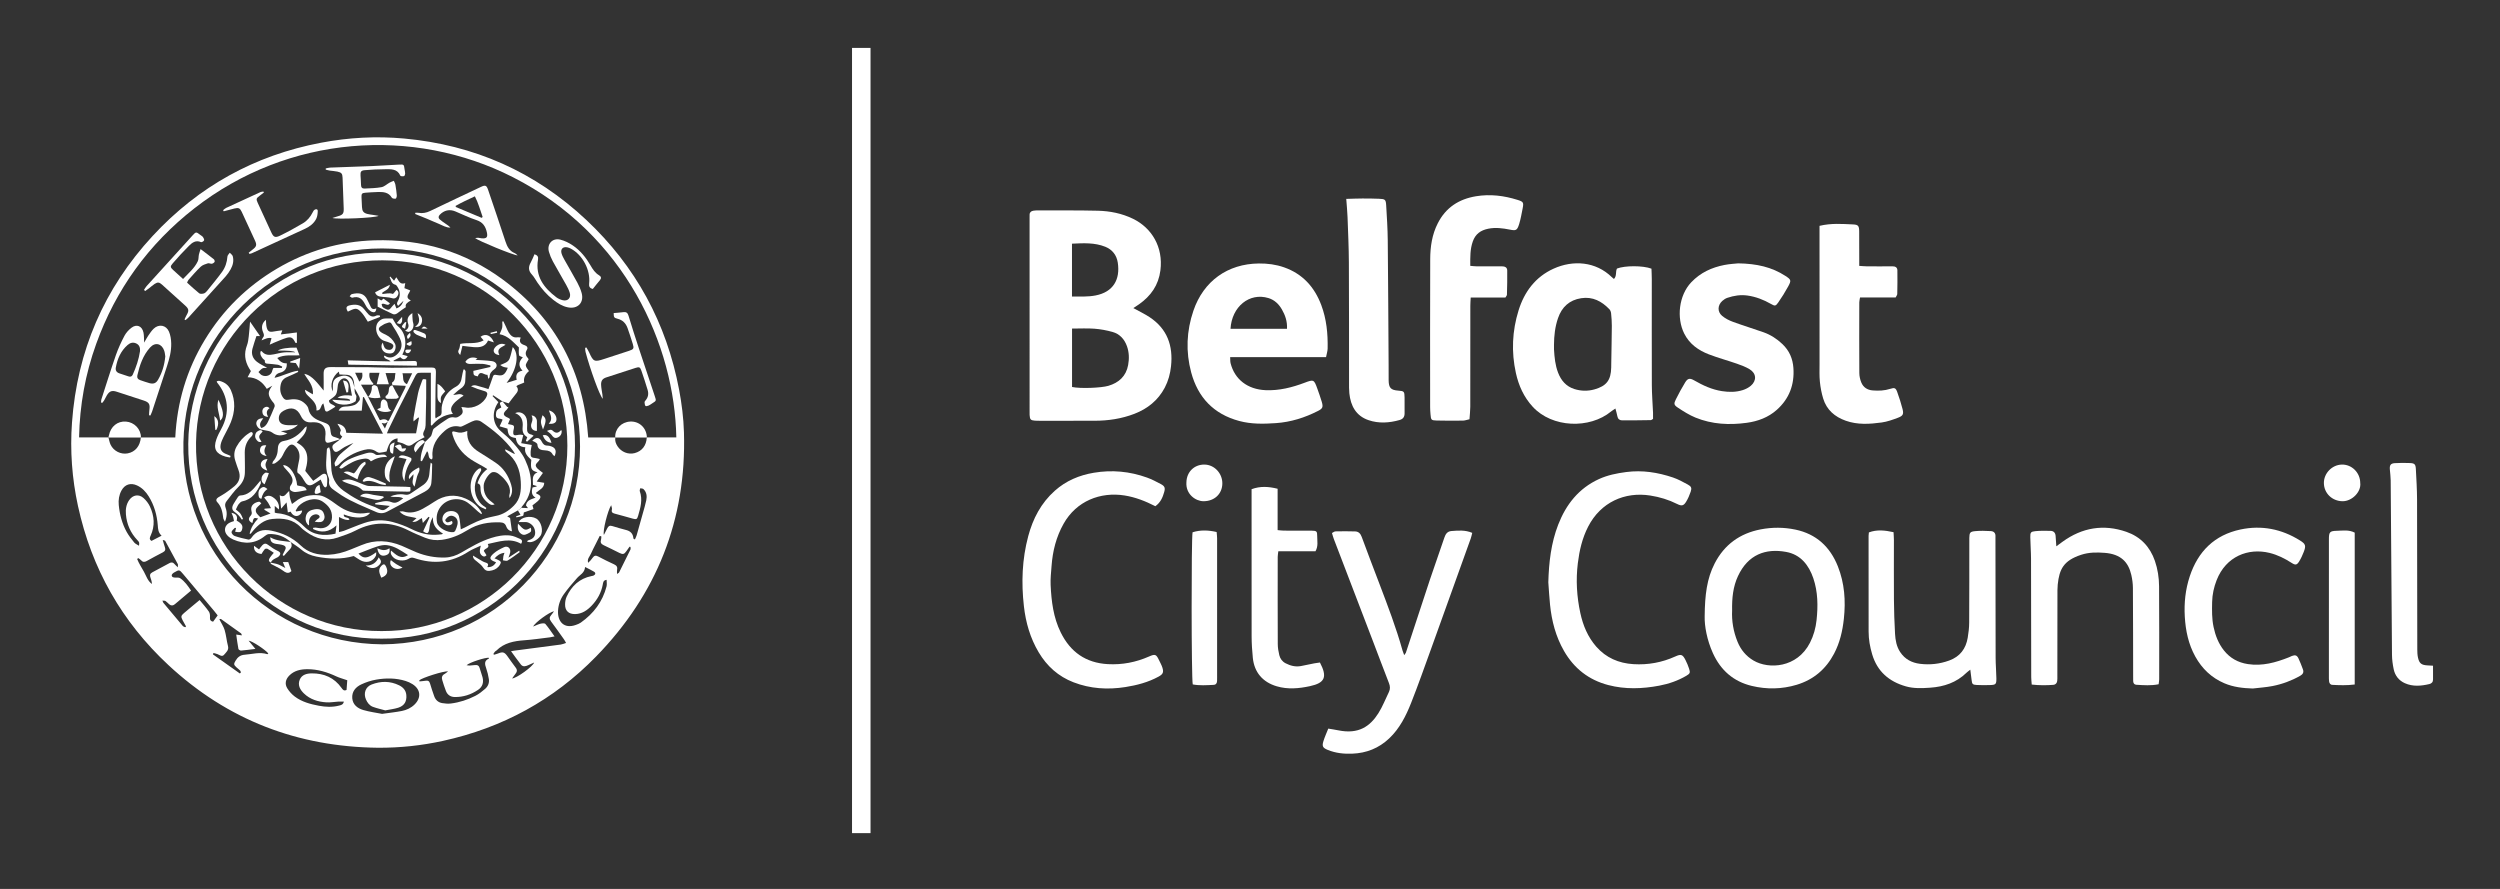<?xml version="1.0" encoding="UTF-8"?>
<svg xmlns="http://www.w3.org/2000/svg" version="1.1" viewBox="0 0 1559.971 554.688">
  <rect x="0" y="0" width="1559.971" height="554.688" fill="#333333" stroke="none"/>
  <defs>
    <style>
      .cls-1 {
        fill: #fff;
      }
    </style>
  </defs>
  <!-- Generator: Adobe Illustrator 28.7.0, SVG Export Plug-In . SVG Version: 1.2.0 Build 136)  -->
  <g>
    <g id="Layer_1">
      <g>
        <g>
          <path class="cls-1" d="M707.2,192.244c3.759,2.08,7.1,3.65,10.145,5.665,11.018,7.292,14.738,17.848,13.362,30.617-.506,4.696-1.696,9.162-3.897,13.348-4.16,7.908-10.724,13.156-18.886,16.316-7.996,3.096-16.4,4.361-24.987,4.354-11.266-.009-22.532.021-33.798.028-1.099.001-2.202.01-3.295-.075-2.748-.213-3.208-.713-3.38-3.571-.041-.685-.01-1.374-.01-2.06-.003-40.118-.006-80.237-.009-120.355-0-.824.027-1.649.013-2.473-.025-1.521.917-2.277,2.217-2.54,1.064-.215,2.185-.206,3.281-.203,12.364.034,24.732-.1,37.089.201,7.576.184,14.999,1.654,21.912,5.011,11.779,5.721,18.962,17.715,17.129,32.192-1.174,9.268-5.972,15.997-13.377,21.203-1.002.704-2.036,1.361-3.509,2.342v0ZM668.943,205.019v36.457c5.227,1.118,18.212.584,22.667-.73,6.641-1.959,11.073-6.089,12.338-12.973.718-3.911.641-7.926-.755-11.793-1.595-4.42-4.528-7.612-9.032-8.866-3.668-1.021-7.486-1.726-11.28-2.014-4.483-.34-9.011-.08-13.938-.08v-0ZM668.904,185.035c5.173-.029,9.902.251,14.681-.667,11.107-2.133,15.498-9.985,13.898-20.495-.707-4.645-3.386-8.129-7.8-9.899-6.658-2.67-13.61-2.258-20.779-1.926v32.986Z"/>
          <path class="cls-1" d="M1031.481,261.386c-.667.382-1.017.757-1.374.762-6.029.089-12.059.198-18.087.137-1.416-.014-2.518-.892-2.803-2.54-.254-1.469-.719-2.901-1.216-4.832-1.045.708-1.929,1.211-2.702,1.847-13.386,10.997-36.719,10.29-48.894-2.936-5.565-6.045-8.785-13.213-10.521-21.108-2.89-13.141-2.307-26.195,1.678-39.018,3.624-11.661,10.538-20.914,21.815-26.035,12.212-5.545,26.343-4.535,36.371,5.27.38.372.808.695,1.334,1.144,1.915-1.918.837-4.586,1.899-6.501,4.865-1.91,16.161-1.955,21.516.069.066,2.067.2,4.352.201,6.637.01,21.977-.057,43.953.026,65.93.022,5.756.503,11.511.748,17.267.057,1.349.009,2.702.009,3.907v-0ZM969.671,215.152c0,.962-.048,1.927.008,2.885.288,4.938.754,9.857,2.552,14.521,1.866,4.842,4.982,8.539,10.075,10.17,4.148,1.328,8.405,1.431,12.586.257,7.593-2.131,10.32-5.786,10.486-13.669.017-.824.016-1.649.029-2.473.126-7.824.299-15.647.354-23.471.018-2.6-.188-5.211-.45-7.801-.091-.898-.446-1.954-1.05-2.585-4.792-5.001-10.443-8.023-17.62-6.907-7.371,1.146-12.07,5.501-14.461,12.464-1.847,5.38-2.471,10.952-2.508,16.609h0Z"/>
          <path class="cls-1" d="M827.435,222.862h-59.831c.099,1.534-.004,2.72.273,3.81,2.551,10.056,10.585,16.289,21.785,16.788,8.508.379,16.599-1.683,24.482-4.663,5.541-2.094,5.806-2.02,7.853,3.711.969,2.714,1.945,5.431,2.763,8.193.964,3.255.618,4.207-2.269,5.685-8.27,4.233-17.035,6.998-26.306,7.637-7.655.528-15.307.709-22.909-1.332-15.987-4.294-25.798-14.697-29.995-30.327-3.459-12.881-2.93-25.85,1.412-38.539,6.295-18.397,21.298-29.219,40.819-29.416,5.409-.055,10.674.626,15.776,2.423,11.555,4.068,18.941,12.283,23.174,23.538,3.286,8.739,4.148,17.87,3.971,27.122-.031,1.601-.578,3.191-.999,5.37l-0-0ZM803.068,205.179c.259-4.692-1.143-8.549-3.196-12.125-1.881-3.276-4.587-5.898-8.297-7.042-11.974-3.692-22.967,5.37-23.752,19.167h35.245Z"/>
          <path class="cls-1" d="M1084.593,164.33c11.629.177,21.002,2.342,29.442,7.81,3.618,2.344,3.829,2.825,1.767,6.601-1.904,3.486-4.012,6.881-6.289,10.135-1.543,2.205-2.059,2.151-4.443.787-4.572-2.616-9.399-4.5-14.634-5.249-4.306-.616-8.494.045-12.563,1.416-1.136.383-2.237,1.1-3.14,1.905-3.01,2.682-3.228,6.759-.172,9.336,1.935,1.632,4.355,2.861,6.752,3.741,6.307,2.317,12.746,4.274,19.083,6.513,4.451,1.573,8.342,4.085,11.793,7.361,4.314,4.094,6.47,9.057,6.877,14.931.721,10.41-2.604,19.212-10.413,26.16-5.298,4.714-11.788,7.096-18.661,8.041-10.87,1.494-21.692.963-31.978-3.235-3.897-1.59-7.548-3.9-11.074-6.239-2.511-1.665-2.568-2.473-1.188-5.226,1.782-3.556,3.674-7.071,5.746-10.465,1.644-2.693,2.971-2.849,5.774-1.234,5.387,3.103,10.973,5.668,17.19,6.638,4.401.687,8.786.703,13.037-.657,1.784-.571,3.598-1.489,5.006-2.704,3.764-3.248,3.471-7.714-.747-10.281-2.432-1.48-5.18-2.51-7.887-3.453-5.829-2.03-11.813-3.638-17.566-5.853-6.55-2.522-12.123-6.474-15.383-12.992-4.862-9.719-3.375-23.792,4.373-31.953,5.773-6.081,12.799-9.289,20.757-10.839,3.349-.652,6.796-.803,8.543-.997v-0Z"/>
          <path class="cls-1" d="M916.94,261.61c-1.685.366-2.871.833-4.062.846-5.495.063-10.993.097-16.485-.054-3.344-.092-3.485-.383-3.772-3.859-.124-1.502-.234-3.011-.234-4.516-.011-30.782-.077-61.565.049-92.346.031-7.705,1.119-15.268,4.712-22.335,5.025-9.882,13.198-15.128,23.863-16.89,8.836-1.46,17.479-.387,25.968,2.281,3.563,1.12,3.877,1.582,3.133,5.315-.643,3.226-1.19,6.493-2.14,9.632-1.281,4.231-2.122,4.331-5.866,3.589-4.398-.872-8.884-1.479-13.459-.556-4.707.95-7.957,3.246-9.62,7.899-1.754,4.909-1.608,9.899-1.594,15.268,1.48.117,2.665.285,3.85.292,5.222.031,10.444.05,15.666-.002,1.885-.019,3.503.507,3.542,2.544.097,5.066-.057,10.138-.177,15.206-.011.475-.496.938-.942,1.729h-21.664c-.093,1.924-.236,3.513-.237,5.102-.015,21.025.006,42.051-.032,63.076-.004,2.447-.305,4.893-.498,7.779v0Z"/>
          <path class="cls-1" d="M876.194,408.803c.646-.925.953-1.206,1.066-1.55,5.02-15.239,9.975-30.501,15.048-45.723,2.906-8.719,6.061-17.355,8.966-26.074.777-2.333,1.927-3.92,4.476-4.105,4.217-.304,8.454-.746,12.91,1.15-.323,1.24-.536,2.414-.933,3.523-3.739,10.462-7.512,20.912-11.27,31.367-4.499,12.519-8.96,25.053-13.498,37.558-4.07,11.217-8.018,22.485-12.405,33.578-3.235,8.181-7.173,16.054-13.741,22.254-6.477,6.115-14.164,9.159-23.034,9.501-5.285.204-10.411-.338-15.329-2.367-3.023-1.247-3.63-2.234-2.668-5.391.79-2.592,1.945-5.073,3.047-7.882,2.3.393,4.297.676,6.268,1.079,12.654,2.59,19.782-2.466,24.974-10.637,2.632-4.142,4.415-8.824,6.583-13.261.896-1.834.813-3.592.057-5.525-3.394-8.689-6.65-17.433-9.983-26.146-8.14-21.276-16.298-42.546-24.434-63.824-.434-1.134-.726-2.322-1.158-3.724.814-.398,1.5-1.015,2.198-1.029,4.092-.081,8.19-.113,12.28.029,2.105.073,3.315,1.325,4.084,3.428,3.581,9.793,7.337,19.522,11.04,29.27,5.214,13.727,10.477,27.435,14.416,41.604.216.777.543,1.524,1.039,2.894h0Z"/>
          <path class="cls-1" d="M1063.695,384.554c.119-13.415,1.402-23.575,6.23-32.959,6.052-11.765,15.744-18.768,28.676-21.264,7.216-1.393,14.49-1.371,21.682.129,13.047,2.72,21.7,10.779,26.522,22.933,4.178,10.53,4.959,21.537,3.74,32.772-.823,7.582-2.511,14.865-6.067,21.64-5.093,9.701-12.834,16.315-23.348,19.485-9.256,2.791-18.67,2.95-28.039.711-11.446-2.735-19.432-9.794-24.258-20.439-3.744-8.26-5.291-16.981-5.137-23.007l0-0ZM1080.824,380.896c-.322,6.426.755,13.16,3.401,19.615,2.04,4.977,5.303,8.929,9.979,11.676,9.461,5.559,27.163,4.631,35.196-11.11,2.282-4.471,3.588-9.2,4.116-14.146.939-8.807.859-17.588-2.015-26.072-2.806-8.286-7.974-14.792-16.871-16.447-12.96-2.412-23.901,1.67-30.138,15.042-3.089,6.623-3.811,13.7-3.669,21.442h0Z"/>
          <path class="cls-1" d="M1135.363,140.921c7.427-1.761,14.165-1.177,20.853-.888,3.407.147,3.866.985,3.895,4.471.047,5.63.026,11.26.033,16.89.002,1.354 0,2.709 0,4.511,1.74.109,3.187.269,4.634.278,5.355.035,10.711.067,16.066-.002,1.829-.024,3.067.676,3.101,2.472.093,4.934.02,9.873-.074,14.808-.012.612-.551,1.214-1.01,2.158h-22.226c-.197,1.258-.462,2.168-.464,3.078-.03,14.693-.074,29.387.024,44.079.013,1.994.488,4.103,1.256,5.949,1.254,3.016,3.791,4.632,7.068,4.895,3.714.299,7.385.175,10.994-.998,2.692-.875,3.418-.56,4.349,2.038,1.247,3.478,2.402,7.005,3.306,10.584.802,3.172.282,4.24-2.827,5.415-3.315,1.253-6.741,2.487-10.223,2.966-7.483,1.029-15.015,1.518-22.379-1.092-6.884-2.44-11.932-6.776-14.097-13.862-1.032-3.376-1.699-6.918-2.054-10.432-.371-3.674-.208-7.406-.209-11.113-.015-27.189-.012-54.378-.015-81.568-0-1.477-0-2.954-0-4.638v0Z"/>
          <path class="cls-1" d="M966.133,363.329c.349-12.316,1.686-24.421,6.176-35.977,4.905-12.622,12.833-22.65,25.397-28.408,5.393-2.471,11.145-3.623,17.056-4.396,10.062-1.317,19.707.225,29.155,3.406,3.227,1.086,6.271,2.784,9.283,4.415,2.159,1.169,2.55,2.147,1.782,4.425-.74,2.194-1.678,4.376-2.887,6.342-1.532,2.491-2.775,2.753-5.526,1.369-5.325-2.679-10.928-4.373-16.804-5.294-15.979-2.503-30.934,4.184-38.765,19.384-3.71,7.201-5.478,14.912-6.453,22.854-1.282,10.444-.669,20.804,1.558,31.081,1.685,7.773,4.673,14.966,9.951,20.978,6.106,6.957,14.005,10.363,23.194,10.919,9.085.55,17.761-1.022,26.065-4.781,3.701-1.675,4.649-1.296,6.458,2.303.859,1.71,1.618,3.494,2.203,5.315.8,2.492.594,3.036-1.664,4.373-5.252,3.108-10.976,5.077-16.927,6.203-10.619,2.009-21.283,2.397-31.852-.375-12.173-3.192-21.331-10.364-27.602-21.263-5.16-8.967-7.704-18.727-8.729-28.929-.466-4.638-.721-9.297-1.071-13.947l0-0Z"/>
          <path class="cls-1" d="M720.93,315.872c-6.239-3.184-12.481-5.641-19.182-6.704-15.138-2.402-30.113,3.451-38.107,17.691-4.591,8.177-6.805,17.02-7.48,26.295-.288,3.964-.766,7.954-.579,11.905.481,10.171,1.695,20.219,6.296,29.556,6.042,12.26,15.673,19.044,29.437,19.799,8.947.491,17.463-1.153,25.651-4.757,3.893-1.714,4.499-1.415,6.304,2.376.708,1.487,1.538,2.94,2.038,4.497.952,2.964.383,4.167-2.359,5.668-6.471,3.541-13.494,5.378-20.709,6.517-11.036,1.742-21.903,1.072-32.395-2.98-9.434-3.643-16.578-10.043-21.726-18.715-5.276-8.886-8.061-18.534-9.217-28.771-1.664-14.737-1.139-29.326,2.701-43.676,2.923-10.925,7.975-20.674,16.599-28.36,7.004-6.242,15.246-9.693,24.336-11.224,11.313-1.906,22.439-.872,33.231,3.028,2.954,1.068,5.78,2.543,8.56,4.027,2.483,1.324,2.86,2.386,2.111,5.033-.944,3.334-2.267,6.467-5.51,8.797v0Z"/>
          <path class="cls-1" d="M1283.12,340.887c1.566-1.148,2.747-2.026,3.94-2.888,12.206-8.824,25.531-11.075,39.761-6.15,8.791,3.042,14.752,9.285,17.814,18.155,1.763,5.107,2.563,10.427,2.603,15.769.147,19.373.08,38.748.072,58.121-0.0.928-.209,1.856-.355,3.078-4.712.952-9.341.596-13.957.313-1.298-.08-1.867-1.044-1.919-2.28-.041-.96-.017-1.923-.019-2.884-.035-18.412-.03-36.823-.149-55.234-.018-2.721-.389-5.491-1-8.146-1.832-7.958-6.447-12.996-16.658-13.771-4.9-.372-9.805-.38-14.671,1.229-10.927,3.613-13.574,8.902-14.584,18.553-.242,2.315-.178,4.667-.182,7.002-.026,16.626-.033,33.252-.05,49.878-.001,1.098.062,2.211-.089,3.291-.188,1.346-1.009,2.309-2.419,2.415-4.366.328-8.728.349-13.481-.178-.125-1.745-.316-3.194-.318-4.643-.046-24.595-.045-49.191-.12-73.786-.014-4.52-.389-9.039-.46-13.56-.046-2.913.289-3.441,3.159-3.737,3.125-.322,6.302-.219,9.454-.18,1.935.024,3.018,1.171,3.181,3.096.171,2.022.28,4.048.447,6.535l0.0 0Z"/>
          <path class="cls-1" d="M1229.442,417.873c-1.316,1.049-1.877,1.421-2.349,1.883-6.304,6.184-14.124,8.769-22.696,9.357-5.063.347-10.183.585-15.149-.828-10.487-2.984-17.847-9.274-21.038-20.01-1.38-4.641-2.219-9.323-2.218-14.168.004-19.92-.019-39.84-.023-59.761-0-.543.093-1.087.187-2.124,4.95-1.875,9.971-1.346,15.389-.146.084,1.757.227,3.365.228,4.972.012,12.364-.082,24.729.018,37.093.058,7.133.28,14.27.689,21.391.227,3.962.92,7.886,3.207,11.355,2.947,4.469,7.256,6.687,12.339,7.321,6.199.773,12.298.109,18.234-2.047,6.756-2.454,10.424-7.358,11.574-14.248.518-3.102.89-6.267.909-9.406.102-16.76.071-33.521.085-50.281.001-.824-.017-1.649-0-2.473.068-3.344.369-4.001,3.582-4.327,3.254-.33,6.574-.203,9.853-.03,1.834.097,3.009,1.215,2.881,3.291-.059.958-.008,1.922-.007,2.884.027,24.317.03,48.633.104,72.95.013,4.249.412,8.495.468,12.745.048,3.678-.37,4.077-3.937,4.194-2.743.09-5.497.099-8.237-.042-2.698-.139-2.995-.549-3.293-3.164-.214-1.873-.468-3.741-.801-6.382l0.0 0Z"/>
          <path class="cls-1" d="M840.051,124.104c3.833-.099,6.959-.237,10.086-.246,3.432-.011,6.868.032,10.297.17,3.917.158,4.308.434,4.535,4.216.435,7.236.899,14.481.973,21.726.266,26.087.376,52.175.54,78.263.019,3.022-.034,6.044.012,9.065.073,4.76,1.347,6.1,6.009,6.452,3.626.273,3.868.488,3.931,4.223.056,3.295-.008,6.593.013,9.889.014,2.198-.881,3.59-3.104,4.222-6.492,1.845-13.068,2.264-19.451.07-7.771-2.671-11.115-8.923-11.916-16.728-.237-2.315-.178-4.665-.182-6.999-.033-24.861.023-49.723-.111-74.584-.051-9.465-.489-18.93-.832-28.391-.129-3.54-.492-7.072-.801-11.348l0-0Z"/>
          <path class="cls-1" d="M1405.764,429.62c-6.141-.194-12.104-.842-17.784-3.266-8.012-3.42-13.922-9.078-18.135-16.66-4.304-7.746-6.045-16.159-6.557-24.861-.504-8.566.387-17.021,3.094-25.203,5.15-15.567,15.444-25.793,31.652-29.234,13.2-2.802,25.658-.327,37.123,6.843,3.513,2.197,3.869,3.25,2.355,7.159-.789,2.037-1.703,4.063-2.849,5.915-1.425,2.304-2.347,2.458-4.701.941-4.304-2.775-8.825-5.037-13.816-6.255-13.254-3.236-27.165,2.148-32.987,17.012-1.711,4.368-2.711,8.913-2.813,13.641-.112,5.223-.2,10.429.896,15.589,1.127,5.307,3.022,10.255,6.404,14.552,3.833,4.869,8.872,7.65,14.973,8.593,9.017,1.394,17.407-.967,25.65-4.233.637-.252,1.234-.608,1.876-.846,2-.742,3.092-.467,4.044,1.466,1.088,2.21,1.906,4.555,2.793,6.86.717,1.862-.002,3.106-1.693,4.066-5.424,3.08-11.216,5.213-17.302,6.398-4.021.783-8.146,1.035-12.224,1.524l0.0 0Z"/>
          <path class="cls-1" d="M823.613,413.385c4.76,9.041,3.163,12.74-6.226,14.768-6.894,1.49-13.821,2.131-20.748.077-8.728-2.588-13.965-8.674-14.891-17.709-.46-4.496-.744-9.031-.754-13.549-.064-28.859-.03-57.718-.028-86.577 0-1.63,0-3.261,0-5.151,5.46-2.018,10.618-1.662,16.249-.269v25.811c1.598.133,2.783.311,3.969.317,5.772.031,11.544-.025,17.315.033,2.993.03,3.441.369,3.413,3.304-.029,3.079.794,6.302-1.083,9.558h-23.173c-.157,1.379-.38,2.427-.381,3.475-.019,18.14-.043,36.28.035,54.42.01,2.308.4,4.66.955,6.907.535,2.162,1.801,3.963,3.903,5.055,3.008,1.563,6.151,2.375,9.531,1.763,2.831-.512,5.636-1.165,8.46-1.716,1.179-.23,2.378-.36,3.453-.519v0Z"/>
          <path class="cls-1" d="M1518.177,415.397c0,3.072-.031,5.789.012,8.505.026,1.655-.838,2.609-2.317,2.956-5.144,1.204-10.326,1.676-15.299-.565-3.721-1.677-6.104-4.722-6.938-8.698-.615-2.935-1.029-5.968-1.058-8.962-.254-25.685-.401-51.372-.578-77.058-.073-10.582-.11-21.164-.232-31.745-.027-2.323-.344-4.643-.531-6.965-.208-2.591.496-3.692,3.057-3.863,3.147-.211,6.32-.184,9.474-.066,2.913.109,3.553.776,3.705,3.784.32,6.3.725,12.604.746,18.908.104,31.197.086,62.395.142,93.593.003,1.77.079,3.586.475,5.299.797,3.448,2.186,4.457,5.776,4.671.949.056,1.899.11,3.567.206l-0-0Z"/>
          <path class="cls-1" d="M1469.317,427.116c-4.946.636-9.441.461-13.936.231-1.353-.069-1.903-1.024-2.06-2.176-.147-1.081-.12-2.189-.12-3.285-.001-28.413 0-56.826.01-85.24.002-4.676.457-5.329,5.048-5.437,3.631-.085,7.4-.766,11.057,1.155v94.75Z"/>
          <path class="cls-1" d="M744.154,332.136c4.873-1.538,9.802-1.358,15.007-.169.117,1.476.294,2.675.294,3.874.013,28.991.007,57.983.003,86.974-0.0.687-.004,1.374-.023,2.061-.039,1.427-.668,2.4-2.182,2.473-4.362.209-8.732.528-12.991-.275-.869-3.201-.959-91.035-.109-94.938v-0Z"/>
          <path class="cls-1" d="M740.309,301.004c.112-6.509,4.873-11.198,11.286-11.115,6.15.08,11.207,5.455,11.133,11.831-.077,6.555-5.045,11.067-11.802,11.035-4.824-.023-11.12-4.349-10.617-11.752Z"/>
          <path class="cls-1" d="M1472.762,301.34c.733,5.507-5.121,11.483-11.032,11.42-6.464-.069-11.599-4.926-11.651-11.368-.049-6.06,5.067-11.336,11.149-11.499,6.258-.168,11.482,5.017,11.535,11.447Z"/>
        </g>
        <rect class="cls-1" x="531.655" y="29.896" width="11.545" height="489.971"/>
        <g id="sox0P9.tif">
          <g>
            <path class="cls-1" d="M235.913,466.586c-50.191-.538-94.031-17.35-130.842-51.598-29.155-27.125-47.942-60.32-56.404-99.219-3.737-17.181-5.019-34.583-3.739-52.169,3.252-44.665,19.971-83.578,50.371-116.421,28.558-30.853,63.652-50.269,105.067-58.127,17.138-3.252,34.42-4.196,51.769-2.617,43.687,3.977,81.757,20.788,113.737,50.822,30.801,28.927,50.013,64.362,57.868,105.817,1.666,8.793,2.778,17.793,3.047,26.73,1.632,54.343-16.95,100.986-54.829,139.857-26.457,27.151-58.522,44.531-95.567,52.649-13.306,2.916-26.803,4.361-40.478,4.275h-0ZM67.662,272.957c.435,1.512.679,3.115,1.341,4.52,1.888,4.003,6.449,6.238,10.686,5.424,4.722-.907,7.741-4.566,8.205-9.946h21.483c1.099-21.955,7.108-42.192,18.368-60.794,11.272-18.621,26.326-33.464,45.094-44.537,18.766-11.072,39.111-16.994,60.826-17.661,29.416-.904,56.406,7.001,80.128,24.515,33.022,24.381,50.386,57.485,53.247,98.484h16.934c-.397,2.052.285,3.856,1.373,5.522,2.344,3.591,6.695,5.304,10.671,4.257,4.607-1.213,7.312-4.71,7.569-9.784h18.435c-1.064-57.104-31.414-126.53-102.053-162.427-62.029-31.522-139.936-26.391-198.702,19.49-28.55,22.29-48.992,50.56-61.255,84.626-6.754,18.761-10.278,38.145-10.663,58.311h18.314l0-0ZM238.605,402.054c70.357-.411,123.344-57.371,123.332-123.413-.012-68.112-55.342-123.5-123.501-123.611-67.724-.11-122.473,54.054-123.987,120.845-1.554,68.555,53.902,125.726,124.156,126.179ZM353.222,401.198c-.594-1.03-.907-1.69-1.325-2.276-2.664-3.734-5.301-7.491-8.057-11.157-1.098-1.461-1.091-2.654.108-3.974.565-.622,1.012-1.353,1.765-2.378-2.892.465-12.029,7.124-13.02,9.553,1.796-.721,3.155-1.435,4.601-1.789.969-.237,2.556-.382,3.015.156,2.016,2.364,3.722,4.992,5.727,7.785-1.329.265-2.141.483-2.966.582-5.3.636-10.589,1.432-15.908,1.817-6.464.468-12.578,1.603-17.393,6.415-.26.26-.675.375-.908.651-.377.446-.662.97-.986,1.461.113.172.227.344.34.516.829-.25,1.685-.436,2.483-.762,2.927-1.193,3.978-.972,5.791,1.477,1.782,2.408,3.422,4.924,5.269,7.279,1.166,1.487.914,2.682-.169,3.994-.666.807-1.23,1.697-2.029,2.814,2.835-.173,12.901-7.399,13.745-9.96-1.474.665-2.584,1.168-3.695,1.668-1.618.727-3.302,1.225-4.6-.431-2.06-2.628-3.983-5.363-6.131-8.281.901-.163,1.345-.263,1.794-.322,9.748-1.275,19.498-2.529,29.241-3.84,1.033-.139,2.023-.602,3.309-.999l-0-0ZM238.412,445.445c4.6-.655,8.514-1.049,12.354-1.813,2.953-.587,5.707-1.853,7.916-4.027,4.329-4.261,3.82-9.496-1.313-12.725-1.331-.837-2.817-1.51-4.32-1.977-6.032-1.879-12.223-1.885-18.353-.814-3.18.555-6.363,1.607-9.286,2.983-3.485,1.64-5.951,4.496-5.601,8.638.343,4.067,3.343,6.302,6.882,7.338,4,1.171,8.187,1.702,11.722,2.398ZM261.647,424.494l.112.702c1.223-.13,2.458-.199,3.668-.407,1.519-.261,2.459.071,2.918,1.743.716,2.608,1.663,5.154,2.524,7.722.812,2.42,2.484,4.021,4.969,4.464,1.815.324,3.74.486,5.558.259,5.339-.667,10.429-2.348,15.206-4.774,2.216-1.126,4.234-2.736,6.127-4.374,1.772-1.534,2.673-3.704,2.316-6.061-.346-2.288-.906-4.576-1.666-6.761-.863-2.484-1.414-4.684,1.637-6.031.081-.036.044-.335.062-.511-1.869-.422-12.39,2.947-13.922,4.63.785.084,1.38.223,1.968.196,1.12-.052,2.237-.193,3.354-.306,1.538-.156,2.457.442,2.866,2.007.495,1.895,1.26,3.72,1.748,5.616.828,3.217.028,5.974-2.81,7.877-4.383,2.938-9.215,4.541-14.533,4.452-2.597-.043-4.512-1.304-5.469-3.705-.899-2.257-1.63-4.585-2.334-6.912-.481-1.589-.147-2.941,1.497-3.786.667-.343,1.226-.894,2.146-1.585-2.609-.406-16.396,4.064-17.942,5.548v0ZM216.691,424.468c-2.694-.935-4.832-1.478-6.793-2.396-5.751-2.692-11.717-4.515-18.096-4.501-4.184.009-8.216.831-11.332,4.006-2.288,2.332-2.91,5.179-1.206,7.927,1.199,1.933,2.832,3.749,4.649,5.118,4.427,3.337,9.696,4.752,15.068,5.754,4.178.779,8.374.998,12.532-.078,1.175-.304,2.613-.471,3.056-2.507-1.334,0-2.475-.054-3.609.011-2.42.139-4.853.61-7.25.458-5.239-.331-10.169-1.803-14.052-5.551-2.39-2.307-4.032-5.181-2.638-8.569,1.313-3.191,4.416-3.93,7.488-3.96,7.668-.076,14.059,2.664,18.598,9.073.712,1.006,1.366,2.055,3.137,1.28.156-2.121.318-4.311.447-6.067ZM100.829,334.271c-2.192-2.03-2.205-4.237-2.381-6.498-.499-6.42-2.212-12.511-5.643-18.029-1.809-2.909-4.102-5.351-7.271-6.824-4.011-1.863-7.672-.679-9.766,3.211-1.509,2.801-1.966,5.875-1.664,8.985.573,5.91,2.061,11.615,4.954,16.831,1.303,2.348,3.002,4.499,4.706,6.59.682.837,1.859,1.273,2.97,1.996.259-2.082.292-2.113-1.032-3.515-4.277-4.528-6.62-9.919-7.132-16.085-.26-3.131.17-6.184,2.022-8.852,2.282-3.288,5.979-3.957,8.959-1.311,1.632,1.449,3.089,3.33,4.005,5.304,2.752,5.931,3.262,12.046.441,18.169-.528,1.147-1.037,2.256.527,3.281,1.906-.983,3.87-1.997,6.305-3.253h0ZM378.522,361.8c-2.199.296-2.173,1.763-2.404,2.984-.951,5.027-3.328,9.322-6.803,13.004-2.828,2.996-6.109,5.299-10.443,5.39-4.086.086-6.38-2.136-6.267-6.176.044-1.555.299-3.225.94-4.622,3.098-6.751,8.046-11.395,15.544-12.924.454-.093.944-.135,1.344-.341,1.209-.623,1.374-1.671.244-2.375-1.623-1.01-3.384-1.799-5.59-2.944-.283,3.732-3.194,4.827-4.992,6.88-2.886,3.294-5.77,6.619-8.31,10.177-2.135,2.99-3.383,6.515-3.582,10.219-.362,6.735,3.693,11.569,11.158,8.856,1.05-.382,2.141-.787,3.042-1.423,7.996-5.65,13.605-13.038,16.076-22.596.323-1.248.044-2.652.044-4.109h-0ZM135.815,383.99c-.794-1.003-1.461-1.892-2.175-2.742-6.437-7.664-12.887-15.317-19.32-22.984-2.394-2.854-2.446-2.91-5.759-.985-.622.362-1.447,1.15-1.417,1.701.068,1.257,1.191,1.416,2.315,1.429,1.003.011,2.233-.114,2.966.393,2.86,1.976,4.828,4.773,6.786,7.724-3.541,2.976-6.833,5.732-10.11,8.506-1.186,1.004-2.354,1.027-3.525.021-.78-.67-1.475-1.455-2.317-2.03-.389-.266-1.037-.153-1.909-.249.338.784.413,1.17.633,1.435,4.008,4.816,8.021,9.628,12.078,14.403.336.396.988.525,1.494.778.18-.161.36-.322.54-.483-.731-1.314-1.497-2.611-2.185-3.947-1.106-2.148-.986-2.776.813-4.332,1.628-1.408,3.289-2.777,4.94-4.156,1.552-1.296,3.111-2.583,4.886-4.057,2.134,2.618,4.152,4.829,5.821,7.277.642.941.725,2.438.641,3.654-.104,1.516.389,2.248,1.95,2.591.954-1.319,1.869-2.584,2.855-3.947h-0ZM149.665,420.243c.223-.223.445-.446.668-.669-.161-.397-.223-.893-.503-1.172-.725-.724-1.571-1.326-2.323-2.025-1.725-1.604-1.701-2.109-.545-4.068,1.312-2.224,2.954-3.572,5.715-3.769,4.716-.337,9.384-1.871,14.15-.333.136.044.398-.304.601-.468-1.705-2.177-10.012-7.789-12.307-7.978,1.457,1.766,2.669,3.235,4.24,5.14-3.428.422-6.18.827-8.948,1.043-.541.042-1.557-.57-1.643-1.016-.558-2.901-.919-5.839-1.374-8.969,1.334.191,2.295.329,3.538.507-.237-.602-.267-1.049-.5-1.219-4.156-3.025-8.327-6.031-12.538-8.979-.268-.187-.893.135-1.038.162,1.187,2.344,2.631,4.437,3.328,6.754.963,3.201,1.188,6.618,2.057,9.855.717,2.67-1.169,4.02-2.46,5.548-1.238,1.465-2.721.134-4.069-.405-.803-.321-1.669-.487-2.507-.722-.119.283-.237.567-.356.85,5.605,3.978,11.21,7.956,16.814,11.934l0-0ZM395.48,336.298l.695.285c.368-.853.832-1.677,1.088-2.562,1.318-4.57,2.593-9.153,3.863-13.737.747-2.697,1.587-5.377,2.145-8.114.52-2.551.245-5.081-1.786-7.004-.43-.408-1.311-.341-1.984-.493-.106.607-.461,1.303-.281,1.808,1.888,5.283.437,10.331-1.034,15.359-.641,2.192-1.058,2.383-3.272,1.799-3.792-1.001-7.536-2.188-11.342-3.129-1.672-.414-2.145-1.146-1.738-2.779.15-.602-.231-1.337-.468-2.488-2.133,3.263-5.397,16.131-4.552,18.541.85-1.655,1.51-2.894,2.128-4.155.667-1.362,1.523-1.9,3.141-1.366,2.923.964,5.92,1.706,8.888,2.531,2.622.729,4.038,2.406,4.248,5.033.013.164.17.316.26.473ZM110.972,353.997c0-1.155.153-1.661-.023-1.992-2.593-4.86-5.221-9.701-7.881-14.524-.123-.223-.619-.241-1.526-.561.531,1.82.866,3.205,1.344,4.539.532,1.484.202,2.443-1.257,3.191-3.41,1.748-6.774,3.587-10.127,5.442-1.336.739-2.427.718-3.48-.498-.472-.545-1.152-.91-1.738-1.357-.238.189-.476.379-.714.568,1.103,2.792,2.79,5.327,4.238,7.947,1.463,2.646,2.315,5.725,4.99,7.657-.053-1.445-.426-2.733-.903-3.98-.549-1.435-.349-2.515,1.106-3.284,3.638-1.922,7.251-3.89,10.876-5.836,1.158-.622,2.125-.413,2.974.615.489.591,1.098,1.083,2.121,2.072v-0ZM375.237,334.694c-.335-.099-.67-.197-1.004-.296-.903,1.799-1.81,3.596-2.706,5.398-.957,1.924-1.974,3.823-2.834,5.789-.766,1.752-2.479,3.215-1.681,5.598,1.119-.961,2.006-2.068,2.838-3.214.901-1.243,1.851-1.569,3.333-.78,3.299,1.758,6.655,3.422,10.057,4.972,1.677.764,2.185,1.835,1.81,3.553-.138.63-.022,1.316-.022,2.409.731-.509,1.138-.641,1.274-.91,2.393-4.753,4.77-9.514,7.091-14.302.215-.444.029-1.082.029-1.629-.198-.052-.396-.104-.594-.156-.626.893-1.249,1.787-1.879,2.678-1.472,2.083-2.17,2.302-4.442,1.205-3.282-1.584-6.504-3.297-9.818-4.809-1.694-.772-2.196-1.813-1.64-3.542.197-.612.135-1.307.191-1.964l-0-0Z"/>
            <path class="cls-1" d="M63.06,251.11c.056-.617-.001-1.271.185-1.846,2.984-9.241,5.874-18.515,9.064-27.686,1.435-4.125,3.298-8.135,5.331-12.006,1.008-1.92,2.619-3.693,4.348-5.03,3.277-2.534,6.682-1.141,7.536,2.975.389,1.876.281,3.855.428,6.277.966-1.664,1.657-3.038,2.521-4.293,1.056-1.535,2.092-3.143,3.429-4.414,3.201-3.044,7.73-2.286,9.512,1.794.976,2.233,1.353,4.861,1.422,7.327.136,4.9-1.13,9.632-2.627,14.266-3.041,9.414-6.154,18.803-9.259,28.196-.297.898-.743,1.746-1.12,2.617-.279-.064-.558-.129-.838-.193.07-1.118.07-2.245.222-3.351.487-3.543-.194-4.719-3.559-5.824-5.596-1.839-11.197-3.666-16.802-5.481-2.987-.967-4.501-.44-6.142,2.192-.641,1.028-1.103,2.166-1.72,3.21-.344.584-.838,1.079-1.265,1.615-.222-.115-.444-.23-.666-.345l0-0ZM103.139,222.413c-.172-.981-.237-2.308-.647-3.519-1.538-4.547-5.657-5.596-8.848-2.055-4.422,4.907-6.476,11.019-7.931,17.337-.341,1.48.271,2.537,1.771,3.024,1.952.633,3.87,1.391,5.851,1.904,2.43.63,4.009.046,5.257-2.088,2.573-4.401,4.017-9.187,4.546-14.602ZM87.375,219.102c.135-2.049-.333-3.787-2.288-4.759-2.008-.998-3.867-.46-5.454.92-4.286,3.729-6.368,8.652-7.371,14.097-.336,1.825.516,3.055,2.293,3.634,1.863.607,3.74,1.178,5.579,1.852,1.323.485,2.202.062,2.737-1.132,2.101-4.691,3.74-9.526,4.503-14.612Z"/>
            <path class="cls-1" d="M89.848,180.926c.534-.798.979-1.677,1.616-2.382,9.547-10.557,19.117-21.092,28.687-31.628,2.127-2.342,2.233-2.341,4.787-.366.593.458,1.321.823,1.735,1.409.416.588.889,1.572.658,2.065-.263.56-1.491,1.247-1.933,1.051-3.26-1.443-5.539.382-7.517,2.342-3.519,3.487-6.86,7.166-10.099,10.916-1.699,1.967-1.522,2.473.339,4.208,1.903,1.775,3.853,3.5,6.109,5.544,3.421-3.698,7.18-6.692,9.211-11.122.557-1.216.389-2.748.668-4.111.202-.99.591-1.941,1.059-3.426,3.134,2.386,5.748,4.319,8.276,6.36.382.308.665,1.298.454,1.649-.327.544-1.084,1.04-1.721,1.133-.794.117-1.748-.494-2.461-.262-1.562.507-3.31,1.034-4.454,2.112-2.717,2.561-5.141,5.435-7.646,8.215-.353.391-.499.968-.876,1.733,2.51,2.245,4.939,4.568,7.56,6.649.611.485,1.931.361,2.821.125.749-.199,1.474-.863,1.989-1.5,3.176-3.922,6.406-7.809,9.383-11.879,2.068-2.826,3.165-6.106,3.421-9.671.059-.827.943-1.595,1.447-2.391.645.72,1.642,1.342,1.872,2.176.783,2.841.108,5.602-1.285,8.116-.9,1.624-1.983,3.194-3.222,4.576-7.684,8.579-15.431,17.102-23.174,25.628-.532.586-1.208,1.042-1.818,1.559-.202-.134-.405-.268-.607-.402.434-.911.811-1.854,1.312-2.727,1.55-2.704,1.463-3.82-.806-5.892-4.842-4.42-9.721-8.8-14.6-13.179-1.638-1.471-2.666-1.6-4.51-.401-1.251.813-2.356,1.847-3.547,2.755-.781.596-1.6,1.143-2.402,1.712-.241-.232-.482-.463-.723-.695l-0.0 0Z"/>
            <path class="cls-1" d="M323.024,159.367c-2.402.037-24.57-9.097-26.547-10.797.82-.098,1.375-.246,1.917-.209.741.049,1.468.3,2.209.357,3.106.236,3.876-.735,3.19-3.771-.832-3.688-2.528-6.333-6.482-7.61-4.523-1.46-8.819-3.617-13.226-5.44-3.605-1.49-7.005-.69-9.671,2.108-1.005,1.054-.936,2.067.013,2.925,1.101.996,2.369,1.812,3.596,2.662,1.041.721,2.126,1.378,3.029,2.429-2.764.088-4.979-1.451-7.364-2.406-2.429-.972-4.802-2.082-7.217-3.09-2.462-1.027-4.945-2.002-7.418-2.999l.136-.762c.629,0,1.274-.094,1.883.016,2.581.47,4.941.035,7.328-1.116,10.53-5.076,21.113-10.043,31.684-15.035,2.793-1.319,3.527-1.009,4.516,1.913,3.623,10.701,7.294,21.388,10.799,32.128,1.069,3.274,2.516,6.008,5.905,7.331.468.183.828.643,1.72,1.366l0.0 0ZM300.551,135.929c.204-.18.409-.361.613-.541-1.523-4.268-2.677-8.675-4.843-12.883-4.265,2.011-8.248,3.793-12.021,5.967.046.233.091.466.137.7,5.371,2.252,10.743,4.505,16.114,6.757v0Z"/>
            <path class="cls-1" d="M236.225,134.679c-2.101,1.353-26.428,2.3-28.784,1.334,1.418-.452,2.398-.802,3.4-1.076,3.024-.827,3.726-1.641,3.632-4.711-.198-6.448-.447-12.895-.715-19.34-.106-2.561-.661-3.245-3.238-3.809-1.546-.338-3.153-.387-4.724-.627-.857-.131-1.694-.389-2.541-.589-.001-.253-.001-.506-.002-.759.919-.182,1.833-.489,2.758-.525,8.606-.334,17.215-.576,25.819-.936,5.798-.243,11.587-.68,17.384-.941,2.828-.128,2.826-.035,3.209,2.861.123.927.407,1.851.39,2.772-.01.555-.368,1.486-.727,1.57-.729.17-2.111.116-2.275-.259-1.938-4.444-5.899-4.062-9.588-4.045-4.199.019-8.407.227-12.591.583-2.379.202-2.804.969-2.674,3.35.106,1.958.291,3.916.306,5.875.012,1.547.748,2.335,2.198,2.257,3.544-.19,7.134-.223,10.6-.875,1.783-.335,3.323-1.893,5.013-2.826.842-.465,1.775-.764,2.667-1.139.332.804.82,1.581.967,2.418.387,2.207.702,4.433.878,6.665.055.699-.326,1.988-.679,2.051-.775.138-2.109-.066-2.427-.599-2.091-3.512-5.428-3.639-8.869-3.536-2.524.076-5.048.24-7.566.435-2.187.169-2.57.641-2.477,2.797.089,2.054.194,4.108.294,6.162.122,2.491.903,3.604,3.253,4.261,1.252.35,2.575.442,3.865.655,1.081.179,2.161.363,3.242.546l-0.0 0Z"/>
            <path class="cls-1" d="M376.128,248.845c-1.937-1.831-7.997-18.766-10.761-29.23-.215-.816-.178-1.698-.258-2.549.262-.088.524-.176.786-.264.595,1.064,1.274,2.091,1.772,3.199,2.554,5.681,3.239,5.99,9.183,4.036,5.243-1.723,10.497-3.41,15.736-5.143,2.816-.931,3.131-1.466,2.268-4.29-1.01-3.304-2.096-6.588-3.252-9.844-1.064-2.997-3.017-5.066-6.262-5.864-2.228-.548-2.359-.912-2.414-3.536,2.007-.185,4.045-.316,6.067-.576,1.796-.232,2.65.407,3.192,2.209,2.073,6.892,4.284,13.744,6.531,20.582,3.27,9.948,6.618,19.87,9.927,29.805.899,2.699.888,2.701-1.508,4.209-.793.499-1.537,1.105-2.384,1.476-.611.267-1.751.531-1.961.26-.449-.578-.547-1.501-.587-2.292-.02-.396.342-.869.64-1.214,1.695-1.961,1.98-4.208,1.251-6.58-1.233-4.015-2.485-8.028-3.888-11.985-.791-2.231-1.358-2.413-3.634-1.685-6.061,1.94-12.112,3.913-18.16,5.893-2.376.778-3.399,1.998-3.334,4.568.051,2.039.538,4.066.811,6.101.095.711.129,1.431.24,2.714v0Z"/>
            <path class="cls-1" d="M333.523,158.634c1.908.63,2.479,1.622,2.196,3.289-1.792,10.546,3.638,17.662,11.416,23.573,1.158.88,2.629,1.502,4.052,1.849,3.084.752,5.247-1.469,4.368-4.514-.512-1.775-1.38-3.477-2.284-5.104-2.725-4.903-5.612-9.718-8.297-14.643-1.021-1.872-1.854-3.896-2.44-5.946-1.393-4.873,2.18-8.83,7.111-7.604,2.741.682,5.451,2.032,7.801,3.63,4.711,3.201,8.246,7.598,11.076,12.517,1.371,2.382,2.83,4.623,5.26,6.068,1.433.852,1.624,1.864.482,3.187-1.518,1.758-2.931,3.606-4.349,5.366-2.088-.483-2.498-1.674-2.299-3.397.965-8.354-4.082-17.91-11.471-21.78-.654-.343-1.375-.601-2.095-.768-2.738-.633-4.459,1.099-3.647,3.792.426,1.415,1.144,2.764,1.871,4.064,2.645,4.735,5.423,9.398,7.996,14.171,1.102,2.044,2.064,4.227,2.672,6.46,1.638,6.01-2.47,10.167-8.588,8.943-3.515-.704-6.392-2.577-9.141-4.706-3.885-3.01-7.059-6.686-9.836-10.716-1.168-1.695-2.107-3.598-3.5-5.078-2.309-2.455-2.19-4.848-.668-7.573.889-1.591,1.525-3.323,2.314-5.079h0Z"/>
            <path class="cls-1" d="M155.178,157.699c.821-.665,1.622-1.354,2.465-1.989,2.369-1.782,2.722-2.837,1.511-5.504-2.745-6.044-5.536-12.069-8.349-18.082-1.057-2.259-1.953-2.647-4.516-2.03-2.237.538-4.451,1.17-6.676,1.761-.135-.237-.27-.473-.405-.71.649-.486,1.238-1.103,1.958-1.439,7.123-3.321,14.263-6.605,21.415-9.864.532-.242,1.186-.216,1.783-.314l.317.567c-.89.692-1.766,1.405-2.674,2.072-2.132,1.566-2.283,2.024-1.188,4.421,2.798,6.123,5.6,12.245,8.434,18.351,1.408,3.034,2.39,3.605,5.499,2.105,4.871-2.351,9.617-4.987,14.282-7.729,2.696-1.585,4.677-4.005,6.088-6.843.286-.575.635-1.224,1.14-1.561.936-.622,2.046-.508,2.005.811-.051,1.623-.247,3.393-.956,4.812-1.47,2.94-4.088,4.874-7.019,6.238-11.031,5.132-22.097,10.189-33.157,15.257-.469.215-1.017.261-1.528.385-.142-.239-.285-.477-.427-.716Z"/>
            <path class="cls-1" d="M403.652,273.037c-6.586-0-13.173-0-19.759-0-.3-5.362,3.788-9.716,9.378-9.988,5.731-.279,10.266,4.084,10.381,9.988Z"/>
            <path class="cls-1" d="M87.956,273.036c-6.78-.002-13.561-.003-20.341-.005.119-.449.26-.894.352-1.348,1.132-5.603,5.333-8.991,10.612-8.624,5.183.36,9.44,4.689,9.377,9.977Z"/>
            <path class="cls-1" d="M238.133,398.52c-66.1.527-121.278-54.066-120.661-121.58.602-65.831,55.054-120.56,123.058-119.283,64.52,1.212,118.221,53.784,118.258,120.421.038,68.016-55.783,121.022-120.656,120.442ZM238.103,393.778c63.051.301,115.903-51.024,115.933-115.629.03-63.264-51.091-115.458-115.357-115.703-64.716-.247-115.289,51.733-116.35,113.587-1.122,65.377,52.018,117.982,115.774,117.746l0.0 0Z"/>
            <path class="cls-1" d="M240.41,443.266c-2.432-.678-5.154-1.253-7.734-2.212-2.083-.774-3.429-2.537-4.316-4.582-1.665-3.837-.327-7.85,3.521-9.344,5.717-2.22,11.541-2.259,17.144.492,2.432,1.194,4.233,3.078,4.509,5.998.38,4.013-1.2,6.766-5.05,7.996-2.459.786-5.081,1.061-8.075,1.653l-0.0 0Z"/>
            <path class="cls-1" d="M265.21,275.81c1.202-1.16,2.462-2.267,3.575-3.506.437-.486.553-1.265.798-1.917.377-1.005.442-2.385,1.158-2.96,2.752-2.211,5.645-4.27,8.63-6.158,1.041-.658,2.611-1.127,3.742-.857,1.968.47,3.124-.356,4.469-1.45,1.685-1.371,1.231-2.918.311-4.974,1.103.107,1.774.11,2.417.245,5.102,1.072,11.463-2.279,13.429-7.062.607-1.477.398-2.546-1.245-3.067-1.516-.481-3.049-.911-4.551-1.434-1.194-.416-2.35-.937-4.027-1.616,2.288-1.358,3.881-.232,5.45.109,1.721.373,3.386,1.006,5.41,1.628.787-2.163,1.595-4.216,2.28-6.31.934-2.855.893-2.868,3.776-2.35,2.953.531,4.483-.622,6.023-4.658-.819-.147-1.628-.222-2.392-.448-.768-.227-1.491-.602-2.326-1.266,2.318-1.025,4.969-1.568,5.891-4.117.842-2.326,1.307-4.788,1.911-7.088,4.312,4.332,2.731,14.001-3.838,22.368,2.04-.635,4.082-1.271,6.323-1.968-.787-2.854.085-5.082,3.623-5.677-2.676-2.777-2.506-5.54.209-8.311-.834-.428-2.221-.713-2.361-1.296-.344-1.43-.112-2.998-.112-4.883-3.352-3.066-6.556-7.257-12.044-8.255.656-1.611,1.347-2.816,1.615-4.108.251-1.206.054-2.504.054-3.761.221-.064.442-.128.663-.192.531,1.094,1.07,2.183,1.59,3.282.559,1.182.991,2.439,1.671,3.546,1.285,2.092,2.923,3.672,5.717,3.156.515-.095,1.081.085,1.89.164-1.339,2.829.118,4.034,2.457,4.787,1.356.436,2.228,1.497,1.415,2.786-1.384,2.194-.747,3.852.792,5.52.23.249.279.664.227.53-.745,1.529-1.828,2.728-1.73,3.822.109,1.224,1.288,2.354,1.976,3.483-2.539,2.123-3.53,4.502-2.974,7.138-1.257.507-2.535,1.003-3.795,1.542-.338.145-.621.419-1.105.756,1.787,2.104.743,3.621-.6,5.203-1.507,1.774-2.846,3.69-4.209,5.479-1.426-.446-2.632-.822-3.837-1.199l.074.077c-1.966-1.301-3.931-2.601-5.897-3.902l-.383.479c1.229,1.287,2.457,2.575,3.638,3.812-4.358,6.072-3.68,13.519,1.328,17.926,2.722,2.395,5.561,4.729,7.895,7.474,2.762,3.247,5.645,6.627,7.408,10.442,4.665,10.1,5.935,20.249-2.137,29.572-.104.12-.081.348-.117.526l.08-.064c-.781.582-1.562,1.164-2.343,1.746l.064-.079c-2.189,1.214-4.378,2.428-6.679,3.704.733.422,1.358.783,1.805,1.04.39,2.817.756,5.456,1.153,8.319-1.871-.345-3.013-1.463-3.562-3.052-.665-1.926-1.957-2.478-3.851-2.546-7.174-.256-13.938.886-20.178,4.762-4.95,3.074-10.27,5.354-16.158,6.134-3.636.482-7.116.065-10.463-1.3-3.464-1.413-6.938-2.842-10.267-4.538-11.075-5.643-22.017-5.738-33.111.05-3.54,1.847-7.419,3.083-11.213,4.395-7.059,2.441-13.463.762-19.358-3.46-1.216-.871-2.472-1.745-3.485-2.828-4.932-5.275-11.196-5.954-17.863-5.335-5.263.489-8.863,3.689-12.098,7.463-.485.565-.926,1.167-1.399,1.743-.034.042-.163.005-.692.005.808-3.777,2.744-6.779,5.345-9.509-2.816-.605-2.84-.585-3.632,2.857-2.344-1.188-2.807-2.634-1.167-4.46.884-.984.965-1.739.63-2.977-.988-3.652,2.031-5.517,4.738-5.903.469-.067,1.072.798,1.388,1.052-1.348,1.441-3.004,2.433-3.355,3.766-.55,2.096,1.392,3.459,2.758,4.893,2.04-.755,4.04-1.494,6.364-2.354-1.443-.865-2.648-1.587-3.852-2.308.033-.231.067-.462.1-.693,1.191-.09,2.381-.18,4.017-.303-.64-1.237-1.13-2.381-1.794-3.413-.698-1.084-1.565-2.059-2.487-3.248,1.872-1.341,3.554-1.393,5.31-.293,2.974,1.862,4.433,4.681,3.869,7.762-.811-.715-1.536-1.353-2.542-2.24v4.218c.549.134.974.302,1.408.333,6.807.487,12.228,3.647,16.984,8.381,5.543,5.518,12.312,6.011,19.508,4.403.199-1.682.37-3.126.614-5.186-4.713,4.393-9.502,4.81-14.545,2.318-.031-.25-.061-.5-.092-.749.56-.065,1.127-.222,1.677-.177,1.022.085,2.033.415,3.05.42,4.085.021,6.97-2.709,7.108-6.723.152-4.432-1.996-7.274-5.669-9.81-5.04-3.481-11.885-.649-15.08,2.61-.803.819-1.288,1.949-1.92,2.936.116.17.232.339.348.509,1.215-.202,2.429-.404,3.669-.611-.04,1.622-1.318,3.021-2.934,3.374-1.632.356-3.263-.675-4.205-2.658-.506.138-1.012.276-1.756.479-.251-1.941-.483-3.741-.807-6.245-1.258,1.465-2.096,2.441-3.366,3.92-.339-3.133-.617-5.704-.91-8.408,3.071,1.934,3.944-1.148,5.92-2.62.171,1.595.203,2.92.48,4.191.277,1.27.799,2.486,1.275,3.909.74-.525,1.442-.958,2.072-1.479,4.417-3.654,9.666-4.416,15.077-3.895,2.019.194,4.044,1.366,5.855,2.445,2.567,1.529,4.862,3.509,7.41,5.076,5.122,3.149,10.664,4.5,16.685,3.376.479-.089.99-.012,1.652-.012-2.492,3.547-9.208,3.867-16.443,1.002-.377,2.68,3.273,1.239,3.519,3.318-1.403.469-3.572-.105-6.505-1.722v9.417c.997-.246,2.054-.396,3.029-.765,4.288-1.623,8.498-3.472,12.84-4.931,5.785-1.944,11.583-2.195,17.654-.575,4.029,1.075,7.831,2.464,11.504,4.308,5.392,2.706,11.01,4.181,17.083,3.552.652-.067,1.309-.094,1.955-.193.258-.04.494-.224.842-.392-3.675-2.311-6.641-4.999-6.271-10.3-1.598,2.456-1.952,4.728-2.249,7.012-.43,3.303-1.207,3.633-3.876,1.815,1.341-2.907,2.671-5.79,4.001-8.673l-.627-.391c-1.067,1.153-2.135,2.306-3.557,3.842-.267-1.329-.431-2.142-.614-3.053-1.783.795-3.062,2.773-5.954,2.359,1.08-.943,1.78-1.554,2.62-2.288-3.484-1.101-7.492-.61-10.638-4.184,1.186,0,1.894-.162,2.492.026,4.35,1.373,8.347.332,12.15-1.769,2.456-1.357,4.861-2.824,7.192-4.384,6.182-4.136,12.746-4.857,19.499-1.879,4.315,1.902,7.922,4.845,10.145,9.128-.141.184-.283.368-.424.552-.705-.547-1.436-1.064-2.109-1.648-2.117-1.832-4.069-3.894-6.347-5.495-5.119-3.6-12.992-2.813-17.074,2.748-2.124,2.894-2.732,6.125-2.087,9.562.663,3.536,6.683,6.466,10.158,6.068.455-.052,1.045-.516,1.241-.941.54-1.167,1.034-2.387,1.309-3.639.563-2.572-.333-4.441-2.366-5.325-1.934-.841-3.659-.071-5.295,2.379.972,2.542,2.667.955,4.193.551.849,1.282.261,2.008-.79,2.449-2.288.96-4.902-.742-5.094-3.257-.186-2.439,1.423-4.616,3.83-5.185,2.924-.691,5.746.392,6.477,3.009.709,2.54.77,5.26,1.156,8.211.552-.245,1.448-.586,2.291-1.027,5.063-2.654,10.139-5.27,15.782-6.521,1.186-.263,2.364-.574,3.56-.785,4.624-.815,8.326-3.274,11.554-6.516,4.15-4.168,4.533-9.479,4.249-14.905-.388-7.429-2.91-13.871-9.042-18.533-.217-.165-.414-.38-.554-.612-.081-.134-.03-.348-.064-1.062,1.119.552,2.043.962,2.922,1.453.966.54,1.891,1.153,3.137,1.535-.329-.592-.604-1.223-.997-1.769-5.446-7.565-12.585-13.317-20.196-18.51-1.027-.701-2.798-1.006-3.97-.653-2.276.687-4.356,2.003-6.547,2.996-.86.39-1.9,1.029-2.681.837-3.655-.899-6.756.247-9.377,2.537-4.898,4.279-8.393,9.337-7.687,16.311.036.359-.053.74-.14,1.097-.039.157-.221.278-.408.497-2.674-.651-1.293-3.604-2.874-5.133-1.107,2.165-2.16,4.226-3.214,6.288-.264-.098-.529-.196-.793-.295-.146-4.15,1.494-7.941,2.816-11.796l-.066.072 0-0Z"/>
            <path class="cls-1" d="M221.26,242.154c.044,1.552-.136,3.028.935,4.52.536.746-.111,2.339-.231,3.644-4.198,3.196-12.143,2.865-14.682-.878,3.774.212,7.425.416,11.077.621.024-.203.047-.405.071-.608-2.373-1.44-5.282-.377-7.797-1.42,2.9-1.583,5.949-1.593,9.018-1.11-.45-2.335-.892-4.633-1.336-6.93-.422-2.186-1.93-3.907-3.45-3.938-1.639-.033-3.469,1.737-3.953,3.823-.021.091-.044.182-.06.273-.358,2.009-.264,4.269-1.205,5.954-.875,1.568-2.851,2.522-4.387,3.783.024,2.542,2.89,2.281,4.005,3.924-1.563.966-3.045,2.022-4.655,2.825-1.026.512-1.744-.018-1.95-1.235-.196-1.156-.553-2.285-.902-3.678-1.972,1.217-1.077,4.524-4.297,4.417.41-3.852-2.084-6.143-4.526-8.494-1.153-1.11-2.518-2.15-2.644-4.439,1.778,1.034,3.242,1.885,4.91,2.855.363-2.738-.482-4.946-1.574-6.953-1.081-1.986-2.619-3.725-3.75-5.83,2.751.491,4.792,2.19,6.635,4.035,1.801,1.803,3.33,3.878,5.446,6.388,0-3.791.069-6.907-.018-10.018-.099-3.497.98-4.641,4.521-4.625,7.687.035,15.375.001,23.062.079,4.962.05,9.922.328,14.884.359,5.113.032,10.226-.132,15.34-.172,3.273-.026,6.547.018,9.821.028,1.755.005,2.441.616,2.445,2.643.006,3.178-.195,6.357-.239,9.536-.085,6.172-.124,12.344-.169,18.516-.002.254.131.51.271,1.018.687-.46,1.218-.968,1.852-1.213,1.988-.77,1.908-2.058,1.821-3.995-.103-2.294.599-4.782,1.542-6.927,1.463-3.329,4.13-5.847,7.302-7.563,2.557-1.383,3.452-3.43,3.785-6.073.201-1.596.684-3.157,1.04-4.733.233.008.466.016.698.024.221.435.634.871.63,1.304-.015,1.955-.153,3.909-.237,5.864-.097,2.26-1.257,3.76-3.143,4.966-1.444.923-2.657,2.208-4.401,3.699,2.564.025,4.531-1.392,6.522.56-.633.366-1.189.593-1.629.959-1.63,1.352-3.479,2.551-4.755,4.188-1.229,1.578-2.333,3.554-.292,6.14-5.76.612-9.866,3.3-13.194,7.332-.189-.122-.378-.244-.567-.366v-32.625c-2.699,0-5.284-.127-7.842.087-.658.055-1.416,1.083-1.805,1.831-3.531,6.802-7.019,13.628-10.46,20.476-2.182,4.342-4.27,8.732-6.385,13.107-.311.642-.537,1.325-.927,2.3h18.187c.617-3.24,1.232-6.468,1.847-9.696-.172-.062-.345-.124-.517-.187-.796.665-1.593,1.33-2.922,2.44,0-1.245-.086-1.835.013-2.391.906-5.058,1.729-10.135,2.821-15.154.572-2.631,1.578-5.176,2.495-7.721.473-1.312.579-1.274,2.593-.902,0,3.806.042,7.621-.01,11.434-.078,5.706-.186,11.413-.368,17.116-.034,1.076-.284,2.236-.769,3.187-.722,1.418-1.332,2.713.193,4.247-1.202.627-2.109,1.053-2.969,1.56-1.358.801-2.767,1.551-4.005,2.513-2.172,1.687-3.396,1.669-5.893.179-1.15-.686-2.625-.829-4.066-1.251v-2.271c-4.821.769-5.672,4.68-6.878,8.241-1.445.275-2.797.635-4.168.748-.656.054-1.475-.193-2.007-.589-2.403-1.792-5.029-1.883-7.768-1.18-6.21,1.595-11.629,4.551-16.024,9.297-.485.524-1.329.716-2.006,1.062-.14-.833-.657-1.857-.349-2.464.911-1.795,1.88-3.707,3.314-5.058,2.632-2.479,5.613-4.589,8.362-7.163-1.802.816-3.645,1.553-5.391,2.474-1.235.651-2.325,1.57-3.502,2.338-1.836,1.197-2.8,1.044-3.698-.545-.982-1.738-.616-2.983,1.002-4.028,1.209-.78,2.309-1.73,3.458-2.604l-.064.067c.371-.508.743-1.015,1.229-1.68-1.353-.955-1.829-1.957-.989-3.553.307-.583-.505-1.831-.948-2.705-.29-.572-.834-1.015-1.048-1.714,3.118.572,5.205,2.17,5.503,5.617,7.52.186,14.883.368,22.893.567-4.133-7.931-8.024-15.398-11.915-22.865l-.586.085c-.256,2.863-.512,5.725-.752,8.404h-14.467c.958-1.841,2.192-2.493,3.986-2.551,2.023-.064,4.141-.304,6.009-1.014,1.252-.476,2.29-1.796,3.122-2.955.342-.477.093-1.618-.234-2.288-.879-1.8-1.946-3.51-2.938-5.255-.177-1.565-.154-3.186-.573-4.684-.761-2.717-2.261-3.653-5.116-3.674-1.274-.01-2.548-.111-3.701-.165-.166-.752-.266-1.205-.392-1.777-4.117,3.111-5.728,8.508-3.734,12.423,0-1.4-.007-2.608.001-3.815.025-3.399,1.581-4.961,5.489-5.9,3.295-.791,5.994.863,6.87,3.293.498,1.382.813,2.829,1.21,4.247l0-0ZM244.829,240.341l.069.051c-.092-.572-.433-1.532-.237-1.658,2.345-1.509,1.574-3.862,2.089-5.935h-6.171c.738,2.469,1.384,4.631,2.087,6.982h-7.615c.583-2.389,1.135-4.656,1.744-7.151h-6.177c-.691,2.907.727,4.936,2.419,6.88-.112.18-.224.359-.337.539h-7.449c1.742,2.983,3.115,5.336,4.489,7.688l-.072-.078c2.455,4.86,4.909,9.719,7.347,14.546,2.443-.961,4.15-.728,5.122.699-.584.434-1.113,1.059-1.768,1.245-.606.172-1.346-.124-2.2-.237.642,1.102,1.188,2.039,2.024,3.475.773-1.852,1.332-3.192,1.891-4.532.243-.26.565-.48.719-.785,3.357-6.678,6.698-13.365,10.031-20.055.144-.289.182-.632.351-1.25-2.981-.151-5.668-.287-8.355-.423h0ZM257.211,232.893h-6.098c.873,2.467-.426,5.39,2.803,6.844,1.087-2.258,2.156-4.478,3.295-6.844ZM224.221,238.126c1.986-1.597,2.102-3.477,1.803-5.548h-4.459c.947,1.978,1.768,3.693,2.657,5.548h0Z"/>
            <path class="cls-1" d="M212.402,274.045c-2.23.686-4.452,1.404-6.694,2.048-1.824.524-2.669-.034-2.783-1.921-.067-1.11.17-2.236.204-3.356.139-4.548-2.423-7.25-6.91-7.318-.469-.007-.942-.04-1.406.004-3.301.319-5.522-.691-7.093-3.993-2.335-4.908-6.024-5.803-10.684-3.247-1.942,1.065-3.137,2.656-3.051,4.967.09,2.411,1.802,3.517,3.799,3.879,1.975.358,4.049.198,6.079.206.61.002,1.221-.195,2.062-.34-2.35,2.575-4.862,3.431-10.682,4.085,1.329.459,2.659.919,4.036,1.395-3.283,1.806-6.775,1.539-9.441-.555-.612-.481-1.435-.771-2.208-.956-1.543-.37-3.136-.537-4.676-.917-1.739-.429-3.249-2.631-3.014-4.204.274-1.833,1.727-2.848,4.331-2.84-1.201,1.859-3.061,3.549-1.278,6.076,2.094-.466,3.316-1.986,4.158-3.734,1.497-3.108,2.84-6.293,4.154-9.483.207-.503.081-1.277-.165-1.797-.311-.658-.928-1.166-1.369-1.77-2.817-3.857-2.752-5.807.149-9.614-1.021.589-2.043,1.178-3.441,1.985-2.628-4.175-6.198-7.144-11.968-7.272.761-1.425,1.33-2.491,2.039-3.818-.284-.45-.737-1.125-1.148-1.824-2.667-4.538-3.218-9.223-1.305-14.234.68-1.781.896-3.768,1.127-5.685.343-2.845.511-5.711.8-9.126,2.299,3.323,4.263,6.162,6.218,8.989h-2.226c-.87,2.737-1.823,5.345-2.518,8.02-.834,3.209.221,6.019,2.759,8.007,1.866,1.462,4.098,2.459,6.459,3.834-1.117.095-2.183-.087-2.934.316-.97.521-1.688,1.509-2.514,2.297.698.669,1.288,1.55,2.113,1.967,2.637,1.334,6.079.093,6.569-3.032.093-.592.515-1.132.699-1.518h5.247c.064-.27.129-.539.194-.809-.928-.405-1.821-.997-2.79-1.174-1.743-.319-3.536-.356-5.3-.576-1.252-.156-2.952.272-2.758-2.019.029-.34-.824-.705-1.173-1.136-1.117-1.383-2.06-2.836-1.425-4.718.333,0,.597-.072.661.01,2.057,2.638,4.797,2.513,7.665,1.933,2.112-.427,4.214-.998,6.348-1.19,2.297-.207,4.628-.047,6.885-.047-.816-.837-4.437-1.191-10.863-1.062,1.591-1.238,6.303-1.987,11.682-1.881.592,1.543,1.167,3.041,1.854,4.83-4.521.262-9.319-.707-13.884,1.645,1.595,2.049,3.251,3.519,5.907,3.285.35,2.9-1.033,5.14-4.118,5.885-1.767.427-2.832,1.243-3.484,3.223,5.067-1.115,9.547-3.707,14.52-4.437.099.243.198.486.298.729-2.064.958-4.087,2.022-6.204,2.846-2.417.94-4.136,2.27-4.737,5.005-.667,3.035-.314,5.74,1.496,8.264.772,1.077,1.614,1.534,3.085,1.288,3.277-.549,6.655-.634,9.458,1.482,1.339,1.011,2.895,2.509,3.173,4.004.902,4.856,4.508,6.764,8.387,8.147,4.465,1.592,5.053,1.906,5.541,6.414.249,2.297.901,2.903,3.323,3.468.939.219,1.806.748,2.706,1.136l.064-.067 0.0 0Z"/>
            <path class="cls-1" d="M181.344,338.203c-3.829-3.506-8.374-5.137-13.53-4.955-.831.029-1.756.582-2.438,1.137-6.118,4.979-12.771,5.32-19.781,2.303-1.262-.543-2.503-1.347-3.477-2.31-3.052-3.019-1.992-7.188,2.096-8.638.526-.187,1.061-.348,1.795-.587-.188-.905-.308-1.805-.572-2.661-.267-.864-.677-1.683-1.023-2.522,2.99.604,4.027,2.159,3.256,4.879,3.312,1.891,4.132,3.327,3.296,5.775-.51,1.493-1.267,1.727-4.227,1.19.175-.763.348-1.516.535-2.333-.247-.039-.649-.208-.747-.101-.771.849-1.975,1.706-2.061,2.65-.07.769,1.062,2.114,1.935,2.416,2.804.97,5.72,1.641,8.629,2.257.504.107,1.401-.466,1.748-.975,3.097-4.54,7.261-5.654,12.524-4.592,6.988,1.41,13.145,4.251,18.294,9.198,4.855,4.664,10.789,6.128,17.316,5.836,4.829-.216,9.423-1.426,13.869-3.273,2.248-.934,4.526-1.797,6.768-2.742,8.443-3.56,16.824-3,25.134.416,3.114,1.28,6.113,2.844,9.24,4.09,5.708,2.275,11.656,3.419,17.822,3.227,3.634-.113,6.95-1.247,10.096-3.077,5.988-3.484,11.957-7.015,18.634-9.121,3.888-1.227,7.865-2.01,11.897-1.532,2.144.254,4.232,1.274,6.252,2.16,1.173.515,1.507,1.605.546,3.037-6.838-3.971-13.706-1.37-20.798.099,1.572,2.863-2.044,2.47-2.471,4.344.501.797,1.08,1.717,1.681,2.673-.911,1.015-1.811,1.013-2.758.283-1.978-1.523-1.503-3.545-.798-6.293-2.913,1.398-5.459,2.293-7.651,3.727-10.638,6.961-21.931,8.103-33.83,4.05-1.421-.484-2.325-.343-3.566.432-2.865,1.791-7.565,1.226-9.667-.986-.955-1.005-1.871-2.1-1.299-4.12,3.079,2.487,5.862,5.813,10.601,2.815-4.365-2.764-8.312-5.673-13.272-6.223-1.962-.218-4.119.24-6.031.868-3.881,1.275-7.655,2.876-11.63,4.402,3.065,3.46,5.435,3.255,11.083-.842-.083.95.033,1.659-.221,2.192-1.539,3.235-5.027,4.693-8.534,3.331-1.775-.689-3.324-1.957-5.287-3.154-7.421,2.11-15.373,1.976-23.355.342-3.445-.705-6.567-1.986-9.303-4.322-2.108-1.8-4.523-3.242-6.801-4.843l.079.074 0-0Z"/>
            <path class="cls-1" d="M291.576,268.909c-.503,6.304,2.585,10.284,7.503,13.261,3.362,2.036,6.641,4.209,9.927,6.369,5.084,3.342,8.223,8.156,9.934,13.86.785,2.615,1.092,5.424-.993,8.402-.084-.91-.248-1.35-.14-1.71,1.352-4.494-.91-7.732-3.706-10.794-.126-.138-.256-.275-.399-.396-1.835-1.555-3.582-3.658-6.189-3.311-2.287.305-5.548,5.425-5.692,8.186-.225,4.335,1.284,7.867,4.932,10.387.565.391,1.066.875,1.887,1.558-1.995.863-3.111-.091-4.124-.903-2.73-2.187-4.569-4.874-4.665-8.563-.036-1.399.175-3.097-1.892-3.669,1.01-3.627,2.986-6.467,6.106-8.891-.94-.59-1.678-1.087-2.446-1.531-2.593-1.497-5.287-2.839-7.777-4.49-5.572-3.696-9.405-8.785-11.387-15.181-.721-2.326-.294-2.664,2.034-1.99,2.588.75,3.885.664,7.085-.595Z"/>
            <path class="cls-1" d="M205.367,279.081c.292.966.667,1.717.727,2.492.255,3.262.517,6.529.588,9.799.136,6.228,2.654,11.218,7.684,14.835,5.872,4.222,12.18,7.667,19.071,9.979.617.207,1.196.533,1.779.83,3.823,1.952,4.265,1.896,8.045-1.33-3.271-.349-6.209-.662-9.147-.976.005-.241.01-.482.014-.723,3.303-.785,6.728-2.029,10.035-.7,2.375.955,3.89.193,5.598-.989.527-.365,1.036-.757,1.844-1.35-2.72-1.514-5.505-.317-8.023-1.228,2.86-1.053,5.806-1.71,8.854-1.102,1.51.301,2.691.098,3.933-.781,2.592-1.835,5.326-3.474,7.887-5.35,2.399-1.758,3.509-4.264,3.703-7.238.135-2.071.471-4.13.763-6.585.607.528.952.691.947.843-.13,3.996-.084,8.015-.535,11.978-.271,2.387-1.933,4.19-4.143,5.358-7.769,4.103-15.533,8.216-23.286,12.349-2.366,1.261-4.541,1.401-7.154.232-7.257-3.249-14.723-6.046-21.458-10.364-1.496-.959-2.903-2.054-4.386-3.034-2.202-1.456-3.855-3.084-3.333-6.118.171-.998-.453-2.162-.815-3.216-1.854-5.391-.749-10.885-.595-16.344.007-.242.246-.496.423-.706.109-.129.305-.184.979-.562l-0.0 0Z"/>
            <path class="cls-1" d="M313.555,250.467c1.006,1.177,2.013,2.354,3.019,3.531.242-.047.485-.093.727-.14-.35.571-.594,1.255-1.067,1.693-2.708,2.504-2.485,3.766.974,5.212.328.137.594.419,1.035.74-.415,1.025-.813,2.009-1.257,3.108,1.334.381,3.106.38,3.565,1.154.516.871-.187,2.439-.296,3.709-.164,1.916.527,2.439,2.535,1.985,1.496-.338,2.728-.303,3.694.105-.375,1.471-.754,2.958-1.264,4.959,2.314.398,4.359.751,6.596,1.136-.238,1.409-.655,2.894-.71,4.393-.119,3.229.189,3.475,3.34,3.843.762.089,1.505.339,2.397.548-.639,2.031-3.54,2.897-2.2,5.012.891,1.406,2.573,2.311,4.147,3.649-1.18,1.625-2.377,3.274-3.9,5.372,1.917.326,3.244.551,4.701.798-.077,3.461-3.16,4.381-5.085,6.158.081.253.092.529.193.568,3.017,1.15,3.301,2.314.966,4.625-.984.974-2.186,1.729-3.408,2.676.162.601.346,1.282.637,2.359-2.067.717-4.048,1.404-6.038,2.095-.155.71-.117,1.912-.507,2.071-1.299.53-2.751.687-4.144.987-.054-.212-.109-.425-.163-.637.906-.331,1.812-.662,2.742-1.002-.579-.967-1.098-1.833-1.617-2.699l-.064.079c.781-.582,1.562-1.164,2.343-1.746l-.08.064c1.242.056,2.485.111,4.082.183-.62-.847-1.022-1.397-1.26-1.722.62-3.44,3.486-3.81,6.01-4.805-2.212-1.181-2.837-3.303-1.873-6.367.845-.187,1.679-.371,2.514-.556-.008-.126-.017-.253-.025-.379-.734-.222-1.469-.444-2.234-.675.017-3.038-1.014-6.181,2.837-7.864-3.954-.966-4.514-2.191-3.876-7.726-2.172-2.132-4.606-4.13-3.772-7.873-3.857-.138-5.429-2.461-5.905-5.762-3.953-.633-4.713-1.5-5.214-5.87-1.544-.458-3.089-.914-4.894-1.448.741-1.619,1.303-2.85,1.88-4.111-1.324-1.133-4.303.051-4.184-3.111.093-2.475.549-3.282,3.345-4.502-.12-1.29-2.296-3.185.834-3.743l-.074-.077Z"/>
            <path class="cls-1" d="M244.966,198.761c1.206,1.822,1.89,3.646,3.198,4.694,5.548,4.444,5.905,12.37,2.858,17.817,1.146.329,2.248.645,3.38.969-1.355,2.359-2.843,2.521-4.648.63-1.377.698-2.753,1.396-4.13,2.094-.004.14-.007.28-.011.42,1.421,0,2.842.014,4.263-.003,2.894-.034,5.789-.086,8.683-.127,1.992-.028,1.591,1.34,1.53,2.95-14.175-.22-28.295-.439-42.705-.663-.135-.854-.268-1.691-.424-2.676,8.96.224,17.591.44,26.773.669-1.57-1.626-3.918-1.23-4.144-3.397.171-.07.412-.244.49-.189,2.661,1.873,5.23,1.275,7.439-.626,2.604-2.241,3.71-5.254,2.625-8.602-.681-2.102-1.899-4.04-2.958-6.008-.619-1.15-1.498-2.164-2.09-3.325-1.588-3.12-1.942-2.206-4.426-1.509-.96.269-1.795.976-2.691,1.474-1.943,1.081-2.153,2.44-.422,3.79.942.734,2.102,1.202,3.193,1.73,2.54,1.231,4.429,3.147,5.713,5.607.869,1.666.256,4.41-1.012,5.46-1.108.917-3.778.851-5.345-.132-1.659-1.04-2.412-2.927-1.912-4.855.066-.256.264-.478.67-1.185.587,2.316,1.004,4.081,3.231,4.474,1.555.274,2.573-.133,3.166-1.557.608-1.459-.492-2.109-1.475-2.585-1.168-.565-2.448-.917-3.702-1.282-5.2-1.512-7.217-9.335-3.434-12.543.808-.686,1.877-1.322,2.894-1.451,1.838-.233,3.727-.066,5.423-.066h0Z"/>
            <path class="cls-1" d="M200.079,299.236c-1.786,1.138-3.087,2.032-4.449,2.82-2.203,1.274-3.666,1.009-5.092-1.003-1.446-2.039-2.339-4.473-4.651-5.882-.405-.247-.462-1.391-.363-2.074.294-2.031.747-4.04,1.135-6.058.578-3.013.117-5.78-2.007-8.117-1.632-1.795-3.141-2.087-4.804-.339-1.434,1.508-2.489,3.464-3.378,5.377-1.086,2.334-2.882,3.85-4.934,5.175-.339.219-.852.171-1.646.309.25-.764.273-1.344.573-1.67,2.087-2.269,2.863-5.007,2.925-7.985.053-2.51,1.301-4.227,3.664-4.632,5.609-.961,9.786-3.983,13.167-8.36.2-.259.588-.372,1.187-.731-.162,4.787-3.646,7.135-6.259,10.017,6.286,3.393,8.143,8.149,5.336,17.748,1.561,1.954,3.12,3.907,4.961,6.215,1.729-1.243,3.405-2.37,4.993-3.609,1.769-1.381,3.277-1.077,3.629,1.079.292,1.795.077,3.686-.052,5.524-.029.409-.639,1.08-.985,1.083-.397.003-.938-.531-1.169-.963-.602-1.126-1.068-2.324-1.779-3.923l0.0 0Z"/>
            <path class="cls-1" d="M140.357,325.569c-.548-1.142-.96-1.655-1.034-2.213-.483-3.631-1.04-7.184-3.753-10.015-1.082-1.129-.529-2.273.682-3.038,1.344-.849,2.786-1.549,4.087-2.456,2.064-1.439,4.146-2.881,6.041-4.527,3.065-2.663,3.928-5.984,2.478-9.859-.753-2.011-1.434-4.05-2.081-6.098-.944-2.988-.746-5.869.811-8.658,1.907-3.417,4.421-6.248,7.721-8.366.772-.496,1.709-1.281,2.366-.097.237.426-.198,1.543-.666,1.987-2.892,2.74-4.277,6.094-4.291,10.013-.016,4.293.218,8.592.072,12.879-.114,3.349-1.433,6.166-3.973,8.64-2.772,2.7-5.043,5.922-7.453,8.979-.967,1.227-1.157,2.575-.569,4.198.941,2.594.94,5.291-.438,8.63l-0.0 0Z"/>
            <path class="cls-1" d="M143.6,285.467c-.986-.18-1.999-.271-2.955-.554-5.94-1.753-7.666-4.947-5.628-10.787.794-2.273,1.932-4.447,3.091-6.57,5.397-9.886,4.478-20.21-2.633-28.85-.107-.129-.115-.339-.261-.804.602-.097,1.208-.375,1.712-.248,3.248.821,5.702,2.601,7.12,5.773,3.015,6.739,2.618,13.481-.043,20.137-1.275,3.19-3.1,6.157-4.592,9.265-.681,1.417-1.363,2.888-1.688,4.41-.676,3.164.65,5.169,3.735,6.202.833.279,1.615.709,2.421,1.07-.093.318-.186.637-.279.955h-0Z"/>
            <path class="cls-1" d="M235.642,191.375v-5.189c.719.418,1.446.84,2.287,1.328.441-.377.914-.782,1.382-1.182,1.304.955,2.588,1.895,4.006,2.934-1.409,2.354-3.274-.557-5.19.476.17.548.201,1.374.627,1.838.544.591,1.394.915,2.135,1.309,1.124.597,2.085.581,2.911-.61.62-.893,1.445-1.644,2.403-2.707.455,1.132.774,1.925,1.157,2.877,2.263-.777,3.511-2.289,4.44-4.791-1.335,1.259-2.323,2.192-3.385,3.194-1.252-1.42-.473-2.319.017-3.29,1.404-2.784,1.428-5.567-.24-8.259-.386-.622-.878-1.491-1.463-1.623-2.687-.608-2.662-2.987-3.607-4.733.141-.122.282-.245.423-.367.743.825,1.485,1.65,2.335,2.594.398-.615.771-1.192,1.399-2.161,1.511,1.859,2.093,4.926,5.589,3.657-.202,1.213-.342,2.05-.521,3.131,1.079.428,2.173.862,3.634,1.442-.614,2.034-3.705,4.259.366,6.258-2.201,1.246-3.724,2.342-3.073,4.169-1.712,1.192-3.297,2.123-4.667,3.303-1.1.948-2.271,1.555-3.559.976-3.296-1.483-6.508-3.152-9.405-4.574l0.0 0Z"/>
            <path class="cls-1" d="M314.787,344.934c-2.806.372-4.514,1.622-6.241,3.554.518.154.84.19,1.098.338.99.565,2.425.967,2.788,1.816.283.663-.592,2.054-1.274,2.845-1.458,1.693-3.477,2.474-5.682,2.718-1.709.189-2.889-.319-3.919-1.954-.996-1.58-2.64-2.791-4.126-4.011-1.061-.871-2.32-1.495-2.306-3.557,1.679,1.012,3.054,1.88,4.467,2.681,1.051.595,2.099,1.295,3.241,1.605,1.643.446,2.255,1.173,1.201,2.887,2.682.255,4.224-1.001,5.482-2.842-.155-.166-.199-.256-.268-.281-3.918-1.446-4.298-2.673-1.161-5.431,1.845-1.622,4.147-2.816,6.403-3.857,2.304-1.063,4.292.667,3.875,3.205-.162.987-.63,1.925-1.112,3.333,2.371-1.543,4.495-2.926,6.747-4.391.117.516.297.94.214.999-2.473,1.783-4.906,3.639-7.511,5.209-.683.411-1.913-.085-2.892-.165.096-.879.152-1.766.304-2.636.093-.534.332-1.042.673-2.066v0Z"/>
            <path class="cls-1" d="M256.051,303.941c.211,2.802.198,2.885-2.051,2.846-8.702-.152-17.404-.343-26.104-.549-.627-.015-1.488-.049-1.834-.436-2.286-2.553-5.55-2.935-8.501-4.01-1.411-.514-2.836-.993-4.177-1.841,2.105-.996,4.242-.997,6.235-.411,2.497.734,4.856,1.922,7.305,2.835,1.095.408,2.255.858,3.397.89,7.577.21,15.157.305,22.735.456,1.009.02,2.017.146,2.996.22h-0Z"/>
            <path class="cls-1" d="M184.456,214.022c-.173-.294-.358-.582-.517-.884-1.289-2.459-2.505-3.14-5.215-2.292-2.756.862-5.403,2.073-8.091,3.147-.662.265-1.299.592-2.354,1.077.426-1.51.743-2.633,1.14-4.042-2.173-.565-3.96.463-6.212,1.368.36-.766.47-1.282.781-1.609,1.002-1.057.801-2.039.253-3.282-1.423-3.222-.818-5.823,1.677-7.981.14,1.577.094,3.15.451,4.625.651,2.688,1.792,3.234,4.483,2.697,1.627-.325,3.292-.463,5.314-.736-.386,1.05-.62,1.689-.943,2.566,3.505-.431,6.802-.836,10.037-1.234v6.49c-.268.03-.537.06-.805.091v-0Z"/>
            <path class="cls-1" d="M295.36,231.427c3.704-.856,7.172-1.658,10.64-2.46.004-.311.007-.621.011-.932-1.639-.344-3.267-.882-4.921-.985-2.42-.15-4.86.008-7.292.044-1.331.02-2.612-.059-3.404-1.343,1.553-2.546,4.606-3.414,7.53-2.052-.647.453-1.209.846-1.223.856,3.111.221,6.746.291,10.32.791,3.024.423,3.94,3.306,1.462,5.037-1.955,1.367-2.954,2.708-3.01,4.955-.006.227-.291.446-.753,1.107-.238-1.11-.373-1.736-.55-2.562-2.021.311-4.574-3.28-6.035.988-2.64-.615-2.679-.668-2.777-3.446h0Z"/>
            <path class="cls-1" d="M328.812,337.789c.301-.237.546-.568.858-.653,2.482-.679,4.313-2.045,4.262-4.799-.054-2.963-1.662-5.182-4.365-6.29-1.187-.486-2.684-.226-4.041-.286-.581-.026-1.165-.004-1.888-.004,1.465-3.172,7.45-4.214,10.97-2.191,3.141,1.805,4.624,7.717,2.687,10.71-2.014,3.111-6.531,5.051-8.483,3.513l0-0Z"/>
            <path class="cls-1" d="M241.485,285.2c-3.646-.221-6.905.714-10.058,2.672-1.562-2.185-3.625-1.785-5.783-1.41-4.069.708-7.504,2.724-10.88,4.917-.891.579-1.726,1.563-3.044.495,1.747-2.93,4.547-4.611,7.515-5.89,2.985-1.287,6.113-2.282,9.246-3.171,1.962-.557,3.969-.691,5.828.818.595.483,1.868.245,2.815.161,1.605-.143,3.27-.701,4.361,1.41v-0Z"/>
            <path class="cls-1" d="M162.56,299.8c.138,1.109.324,1.515.203,1.783-2.361,5.249-5.209,9.977-11.532,11.237-.858.171-1.722,1.01-2.291,1.761-.715.943-1.128,2.114-1.75,3.341.936.834,2.06,1.579,2.827,2.593.74.977,1.112,2.231,1.657,3.389-.533.174-.827.301-.843.271-1.149-2.029-2.751-3.55-4.669-4.912-1.574-1.118-1.543-2.95-.426-4.803.911-1.511,1.827-3.022,2.829-4.472.272-.394.856-.789,1.311-.807,4.96-.19,7.863-3.482,10.673-6.936.532-.654,1.071-1.302,2.01-2.444v-0Z"/>
            <path class="cls-1" d="M287.173,221.506c-.999-.997-1.715-1.886-.801-3.493.546-.96.544-2.231.805-3.436,4.658-1.015,9.827.428,14.608-2.174-.829-.967-1.374-1.604-1.93-2.252,3.078-2.358,6.607-.928,8.327,3.498-1.323-.423-2.405-.77-3.638-1.164-1.708,3.971-5.167,4.395-8.875,4.129-2.315-.167-4.617-.518-7.121-.809-.463,1.919-.905,3.751-1.376,5.702l0.0 0Z"/>
            <path class="cls-1" d="M191.389,305.831c-2.485.448-4.752,1.034-7.048,1.19-1.049.071-2.414-.453-3.144-1.191-.466-.471-.414-2.131.066-2.74,2.416-3.071,1.082-5.591-.892-8.065-.932-1.169-2.026-2.208-2.988-3.355-.319-.38-.453-.915-.71-1.46,4.005-.021,8.129,6.019,8.752,12.619,2.011.844,4.993.049,5.964,3.002v-0Z"/>
            <path class="cls-1" d="M303.024,317.823c-1.34-.689-2.863-1.161-3.99-2.104-6.007-5.023-7.157-14.781-2.558-21.078.595-.814,1.375-1.526,2.178-2.142.353-.271.981-.185,1.485-.261.021.5.217,1.082.029,1.485-.509,1.094-1.184,2.112-1.789,3.162-3.317,5.75-2.709,12.553,1.685,17.402.958,1.057,2.274,1.791,3.425,2.674-.155.287-.309.575-.464.862h0Z"/>
            <path class="cls-1" d="M169.026,351.03c-1.965-.861-1.156-2.156-.427-3.306.582-.919,1.375-1.705,2.253-2.766-1.448-.947-2.634-1.837-3.933-2.508-.436-.225-1.396-.11-1.707.227-.783.846-1.332,1.908-2.05,2.999-3.168-.303-4.926-1.99-4.663-5.086,1.08.769,2.018,1.437,3.135,2.232.661-.853,1.243-1.772,1.989-2.531,1.45-1.477,2.45-1.291,4.077-.01,1.657,1.305,3.476,2.474,5.382,3.366,1.064.498,1.972,1.003,1.774,2.104-.133.74-.905,1.57-1.613,1.962-1.629.903-3.48,1.45-4.279,3.38l.064-.063h0Z"/>
            <path class="cls-1" d="M237.157,197.718c-2.445.967-4.891,1.933-7.642,3.021-.657-1.055-1.305-2.151-2.011-3.209-.518-.776-1.063-1.544-1.682-2.239-2.755-3.089-3.791-3.269-7.527-1.41-.408.203-.824.391-1.228.581-1.408-2.262-1.141-3.401,1.163-3.93,3.325-.764,6.546-.655,8.946,2.339.526.657,1.085,1.288,1.599,1.954,1.593,2.063,3.31,3.595,6.161,2.056.537-.29,1.364-.041,2.058-.041l.163.88h0Z"/>
            <path class="cls-1" d="M196.385,325.551c.863-.809,1.259-1.335,1.784-1.638.9-.521,1.716-1.208 1-2.159-.42-.558-1.563-.925-2.308-.827-2.691.354-4.258,2.578-4.016,5.351.032.363.04.733.003,1.094-.017.164-.171.313-.265.468-1.759-1.556-2.282-3.641-1.598-6.085.749-2.676,2.923-3.501,5.266-3.925,2.784-.505,4.755.246,5.593,2.072.707,1.539,1.092,3.21-.002,4.77-.806,1.15-2.187,1.411-5.456.881v-0Z"/>
            <path class="cls-1" d="M328.143,275.044c.273-.727.545-1.455.853-2.276-2.399-1.432-3.177-3.393-2.873-6.328.377-3.638-.549-7.101-4.698-8.662,3.404-1.625,7.041.791,7.415,4.788.147,1.577.148,3.182.047,4.764-.132,2.08.556,3.44,2.733,3.838.325.059.615.317,1.356.72-1.513,1.383-2.812,2.571-4.112,3.758-.241-.2-.481-.4-.722-.601v-0Z"/>
            <path class="cls-1" d="M346.019,284.675c-.528-.488-.971-.729-1.158-1.098-.979-1.935-2.695-2.456-4.661-2.551-2.492-.121-4.715-.502-4.882-3.753-.026-.507-.881-1.046-1.448-1.429-.505-.341-1.142-.487-1.782-.744,2.269-2.526,4.582-2.347,5.948.425.771,1.566,1.717,2.557,3.59,2.524.818-.014,1.673.238,2.459.516,2.638.932,3.368,2.986,1.934,6.109Z"/>
            <path class="cls-1" d="M247.418,180.836c1.119.664,1.538,1.808.986,3.17-.622,1.534-1.972,2.613-3.538,2.109-2.621-.844-5.319-.624-7.943-1.111-1.485-.275-2.459-1.2-2.882-2.602,3.015-1.541,5.932-3.033,9.252-4.73-.565,3.293-3.369,3.598-4.972,5.196.212.231.395.586.55.575,2.049-.154,4.048-.823,6.182-.056.379.136,1.381-1.457,2.364-2.551l-0-0Z"/>
            <path class="cls-1" d="M234.796,192.408c-.111,2.433-1.282,2.757-2.672,2.229-.911-.346-1.749-1.08-2.412-1.825-.737-.828-1.324-1.822-1.827-2.818-1.674-3.311-3.859-5.496-7.996-4.235-.435.133-1.125-.57-1.697-.885.446-.464.822-1.218,1.35-1.347,4.132-1.005,7.798-.798,9.821,3.846.485,1.113,1.143,2.154,1.591,3.279.656,1.644,1.456,2.898,3.843,1.756h0Z"/>
            <path class="cls-1" d="M181.265,338.129c1.084,1.724.967,3.269-.523,4.759-1.27,1.269-2.41,2.669-3.608,4.011l-.794-.544c.442-.905.83-1.84,1.336-2.707.999-1.712.802-2.825-1.015-3.472-1.382-.492-2.916-.558-4.384-.805-2.618-.441-3.628-1.511-3.636-4.144,3.967,2.438,8.427,2.274,12.703,2.976l-.079-.074h0Z"/>
            <path class="cls-1" d="M252.426,300.378c-2.974-4.887-.465-9.336,1.236-13.936-1.686-.359-3.176-.677-4.992-1.064,1.202-1.614,2.57-1.282,3.715-1.053,1.426.286,2.821.838,4.137,1.467.244.116.306,1.323.022,1.719-2.759,3.858-3.998,8.144-4.118,12.866Z"/>
            <path class="cls-1" d="M243.453,300.972c-3.185-1.633-3.317-4.102-3.399-6.434-.142-4.061,2.39-8.109,6.33-9.879-1.671,5.399-4.638,10.212-2.932,16.313Z"/>
            <path class="cls-1" d="M227.894,288.077c.095.657.407,1.39.198,1.595-2.67,2.63-4.104,5.924-5.038,9.442-2.867-1.456-5.516-2.801-8.625-4.38,2.674-1.304,4.391.173,6.405.676,2.474-2.108,3.232-6.041,7.06-7.334v-0Z"/>
            <path class="cls-1" d="M168.962,351.093c1.532.345,3.115.55,4.583,1.075,1.392.499,2.664,1.334,4.493,2.283-.586-1.416-1.012-2.443-1.545-3.73h3.369c.704,1.997,1.319,3.739,1.977,5.605-1.223,1.342-2.646,1.434-4.178.494-1.033-.634-1.967-1.436-3.022-2.027-1.842-1.033-3.743-1.961-5.742-2.997.009-.052.069-.409.129-.766l-.064.063v0Z"/>
            <path class="cls-1" d="M258.696,303.68c-2.486-2.52-.485-4.983-.702-7.796-1.061,1.202-1.857,2.103-2.712,3.072-.849-2.469,1.239-4.873,6.196-7.294.911,2.229-.817,3.838-1.257,5.699-.465,1.967-.947,3.929-1.524,6.319l-0-0Z"/>
            <path class="cls-1" d="M239.487,310.482c-.903.462-1.762,1.12-2.72,1.333-.971.215-2.071.138-3.06-.07-2.96-.624-5.893-1.374-9.041-2.124,1.136-1.427,2.773-1.659,4.42-1.566,1.291.073,2.557.511,3.844.726,2.069.346,4.145.641,6.219.957l.338.744-0.0 0Z"/>
            <path class="cls-1" d="M252.751,206.386c1.903-1.126,2.556-2.56,1.958-4.3-.985-2.867-.225-4.925,2.611-6.708,0,.775-.049,1.452.01,2.119.123,1.369.101,2.797.506,4.086.693,2.208-.498,4.975-2.753,5.503-.576.135-1.302-.369-2.333-.699Z"/>
            <path class="cls-1" d="M237.896,360.48c-.937-2.488-2.339-4.894.076-7.402,1.274-1.323,2.133-1.257,2.906.403,1.61,3.458.682,5.73-2.982,6.999v0Z"/>
            <path class="cls-1" d="M272.957,239.531c2.317.937,3.413,2.843,4.852,4.664-.929,1.157-2.086,2.119-2.569,3.346-.423,1.076-.088,2.449-.088,3.945-2.393-1.278-2.185-3.353-2.193-5.332-.008-2.024-.002-4.048-.002-6.623l0.0 0Z"/>
            <path class="cls-1" d="M226.242,300.216c.93-2.037,2.842-2.881,4.506-2.411,3.418.966,6.66,2.556,9.964,3.913.064.026.008.342.008.987-1.376-.257-2.759-.299-3.963-.783-3.13-1.259-6.192-2.614-9.662-1.323-.17.063-.463-.2-.852-.383h0Z"/>
            <path class="cls-1" d="M323.21,326.73c3.999,4.386,4.591,4.556,7.983,2.553.461,1.73.367,2.529-.848,3.161-1.527.795-3.194,1.938-4.96.792-2.209-1.433-2.576-3.671-2.175-6.506l0-0Z"/>
            <path class="cls-1" d="M136.313,249.436c2.9,6.561,4.044,10.501,1.043,13.046-.508-4.563-2.551-8.646-1.043-13.046Z"/>
            <path class="cls-1" d="M335.019,268.884c-2.752.111-4.455-2.25-3.25-5.165.677-1.637.645-3.13-.096-4.477,1.68-.026,3.105,1.36,3.354,3.306.058.455-.007.925-.007,1.388-.002,1.636-.001,3.273-.001,4.948v-0Z"/>
            <path class="cls-1" d="M341.299,268.889c1.267-.488,2.456-1.249,3.623-.116,1.79,1.739,3.389,1.592,4.991-.201.081-.09.351-.012.532-.012.267,2.093-.702,3.762-2.619,4.496-1.786.683-2.699-.321-3.649-1.666-.642-.909-1.712-1.516-2.878-2.501Z"/>
            <path class="cls-1" d="M342.384,264.371c2.747-2.645,1.179-5.444.091-8.296,3.243.618,5.493,4.177,4.575,6.675-.482,1.313-2.327,2.013-4.666,1.621Z"/>
            <path class="cls-1" d="M236.296,347.787c1.811,2.116,1.806,3.149.384,4.701-2.191,2.394-5.227,2.695-8.479.391,4.035.125,6.521-1.654,8.094-5.093h0Z"/>
            <path class="cls-1" d="M243.02,342.101c.488,2.695-.469,4.076-3.05,4.573-2.38.457-3.984-1.072-4.533-4.579,2.591,1.314,5.121,1.725,7.583.006l0-0Z"/>
            <path class="cls-1" d="M315.459,215.11c-2.185,1.675-6.005,2.149-3.815,6.498-2.188-.289-3.589-1.251-3.603-2.909-.008-1.015,1.07-2.304,2.01-3,1.481-1.097,3.276-1.658,5.408-.589v0Z"/>
            <path class="cls-1" d="M265.276,275.738c-1.082.966-2.237,1.865-3.225,2.919-.94,1.002-1.705,2.167-2.841,3.641-.414-.918-.812-1.418-.847-1.942-.169-2.507,2.829-5.757,5.414-5.775.475-.003.955.799,1.433,1.23l.066-.072v0Z"/>
            <path class="cls-1" d="M251.178,354.145c-2.391,1.359-4.914,1.075-6.586-.555-1.244-1.212-1.381-2.736-.701-4.098,1.001.758,2.113,1.71,3.334,2.495,1.215.781,2.538,1.395,3.953,2.158Z"/>
            <path class="cls-1" d="M165.119,302.173c-1.951-.976-2.208-2.759-1.768-4.493.258-1.015,1.19-2.016,2.084-2.649.486-.344,1.528.095,2.319.182-.203.643-.371,1.3-.615,1.928-.627,1.614-1.287,3.215-2.02,5.033v-0Z"/>
            <path class="cls-1" d="M166.897,305.179c-2.005,1.343-3.258,3.36-3.76,6.05-1.782-.213-1.764-1.653-1.866-2.852-.153-1.806.516-3.291,2.19-4.197,1.365-.739,2.255.072,3.435.998Z"/>
            <path class="cls-1" d="M166.8,293.656c-2.815-.842-4.251-2.348-4.041-4.041.23-1.857,1.63-3.04,4.176-3.181-.498,1.294-1.263,2.426-1.28,3.568-.017,1.165.701,2.34,1.146,3.654l-0.0 0Z"/>
            <path class="cls-1" d="M166.378,284.556c-3.068-.436-4.436-2.054-4.11-4.126.315-2.003,1.438-2.807,3.87-2.553-1.235,2.217-1.832,4.451.24,6.679Z"/>
            <path class="cls-1" d="M163.888,269.261c-2.721,2.853-2.77,3.25-.699,6.44-2.004.523-2.919-.761-3.652-2.104-.711-1.304-.216-3.57.977-4.313,1.021-.636,2.242-1.576,3.374-.023Z"/>
            <path class="cls-1" d="M265.692,211.166c-2.059-.816-3.868-1.458-5.605-2.258-.731-.337-1.372-.95-1.921-1.558-.22-.243-.247-.924-.058-1.193.165-.236.811-.333,1.15-.216,1.81.625,3.639,1.235,5.365,2.052,1.251.592,1.438,1.791,1.068,3.173Z"/>
            <path class="cls-1" d="M258.952,203.869c3.644-2.234,2.654-5.283,1.607-8.459,2.471,1.379,3.324,3.667,2.535,6.118-.555,1.725-2.076,2.768-4.142,2.341Z"/>
            <path class="cls-1" d="M167.362,260.137c-1.897-.091-3.078-.753-3.486-2.186-.354-1.243-.312-2.624.933-3.533,1.094-.799,2.188-.889,3.396.29-2.032,1.402-2.201,3.197-.843,5.429Z"/>
            <path class="cls-1" d="M246.287,278.435c3.282-1.708,4.15-1.388,4.495,1.437.848-.052,1.706-.105,2.602-.16-.394,2.428-2.96,2.805-4.711.897-.655-.714-1.434-1.314-2.386-2.174v0Z"/>
            <path class="cls-1" d="M338.519,259.092c2.468,2.099,2.551,3.381.298,8.909-.549-1.879-1.254-3.265-1.279-4.663-.025-1.406.625-2.825.981-4.246Z"/>
            <path class="cls-1" d="M187.316,223.366c-.196,2.001-.388,3.967-.651,6.659-.858-1.442-1.417-2.381-2.067-3.472-1.021-.093-2.244-.204-3.467-.315-.022-.209-.044-.417-.066-.626,2.091-.751,4.181-1.502,6.252-2.245h-0Z"/>
            <path class="cls-1" d="M216.169,244.931c-.664-2.344-1.329-4.688-2.138-7.543.982.308,2.027.311,2.454.827,1.673,2.02.786,4.308.767,6.501-.361.072-.722.144-1.083.216Z"/>
            <path class="cls-1" d="M200.143,307.133c-.955.475-1.353.739-1.791.879-1.517.484-2.27-.035-1.909-1.525.354-1.459.64-3.136,2.935-3.893.274,1.627.518,3.079.764,4.539Z"/>
            <path class="cls-1" d="M344.111,276.327c-3.222-.308-4.47-2.294-5.452-4.707,2.558-.706,4.316.779,5.452,4.707Z"/>
            <path class="cls-1" d="M246.226,276.024c-.261,1.449-.495,2.513-.636,3.589-.145,1.105-.2,2.222-.307,3.48-2.172-.217-1.872-2.019-2.034-3.279-.253-1.974.56-2.973,2.977-3.79h0Z"/>
            <path class="cls-1" d="M134.334,268.301c-.202-2.882-.403-5.765-.605-8.65,2.642,1.897,3.1,4.752,1.334,8.524l-.729.126v0Z"/>
            <path class="cls-1" d="M253.55,201.099c-.261,1.322-.521,2.644-.8,4.058-2.575-1.161-2.562-1.285.043-4.193.252.045.505.09.757.135Z"/>
            <path class="cls-1" d="M256.549,218.147c-.418,1.868-2.019,2.772-3.207,1.878-.294-.221-.462-.776-.451-1.17.007-.237.453-.491.74-.677.132-.085.357-.03.541-.031.785-.002,1.569-.001,2.377-.001Z"/>
            <path class="cls-1" d="M247.573,201.609c1.324-1.559,2.125-2.502,3.329-3.919.103,2.018.232,3.447-1.1,4.378-.343.239-1.174-.219-2.229-.458h0Z"/>
            <path class="cls-1" d="M256.666,212.855c.309,1.269.475,2.458-.86,2.873-.549.171-1.356-.48-2.045-.758.027-.214.053-.427.08-.64.905-.472,1.81-.945,2.826-1.475Z"/>
            <path class="cls-1" d="M254.511,211.558c-1.325-2.133.226-2.693,1.28-3.886.922,1.868.062,2.745-1.28,3.886Z"/>
            <path class="cls-1" d="M310.227,207.625c-1.333.275-2.667.551-4.0.826-.064-.265-.129-.53-.193-.795,1.327-.335,2.654-.671,3.981-1.006.071.325.142.65.213.976Z"/>
            <path class="cls-1" d="M266.83,205.028h-3.854c1.376-1.6,1.641-1.616,3.854,0Z"/>
            <path class="cls-1" d="M244.829,240.341c.718,1.386,1.424,2.778,2.159,4.155.374.7.809,1.366,1.196,2.059.251.449.767,1.182.639,1.329-.38.434-1.007.86-1.563.896-1.842.12-3.697.104-5.545.054-.39-.011-.949-.305-1.103-.626-.152-.317-.036-1.065.215-1.222,1.579-.987,1.754-2.494,1.829-4.132.063-1.367.846-2.229,2.241-2.461l-.069-.051v-0Z"/>
            <path class="cls-1" d="M244.135,256.317c-2.77,1.326-6.964.856-8.79-.98.681-.284,1.301-.544,2.069-.865.06-.956.092-1.961.194-2.959.126-1.236.867-2.416,2.004-2.254.822.117,1.968,1.321,2.108,2.18.31,1.905.384,3.774,2.414,4.877h0Z"/>
            <path class="cls-1" d="M229.739,247.736c1.483-1.847,2.437-3.85,2.244-6.328-.027-.349.869-1.058,1.366-1.085.635-.035,1.368.356,1.924.752.32.227.413.816.541,1.261.514,1.786,1.001,3.58,1.611,5.78-2.425.458-5.091.551-7.758-.458l.072.078v0Z"/>
          </g>
        </g>
      </g>
    </g>
  </g>
</svg>